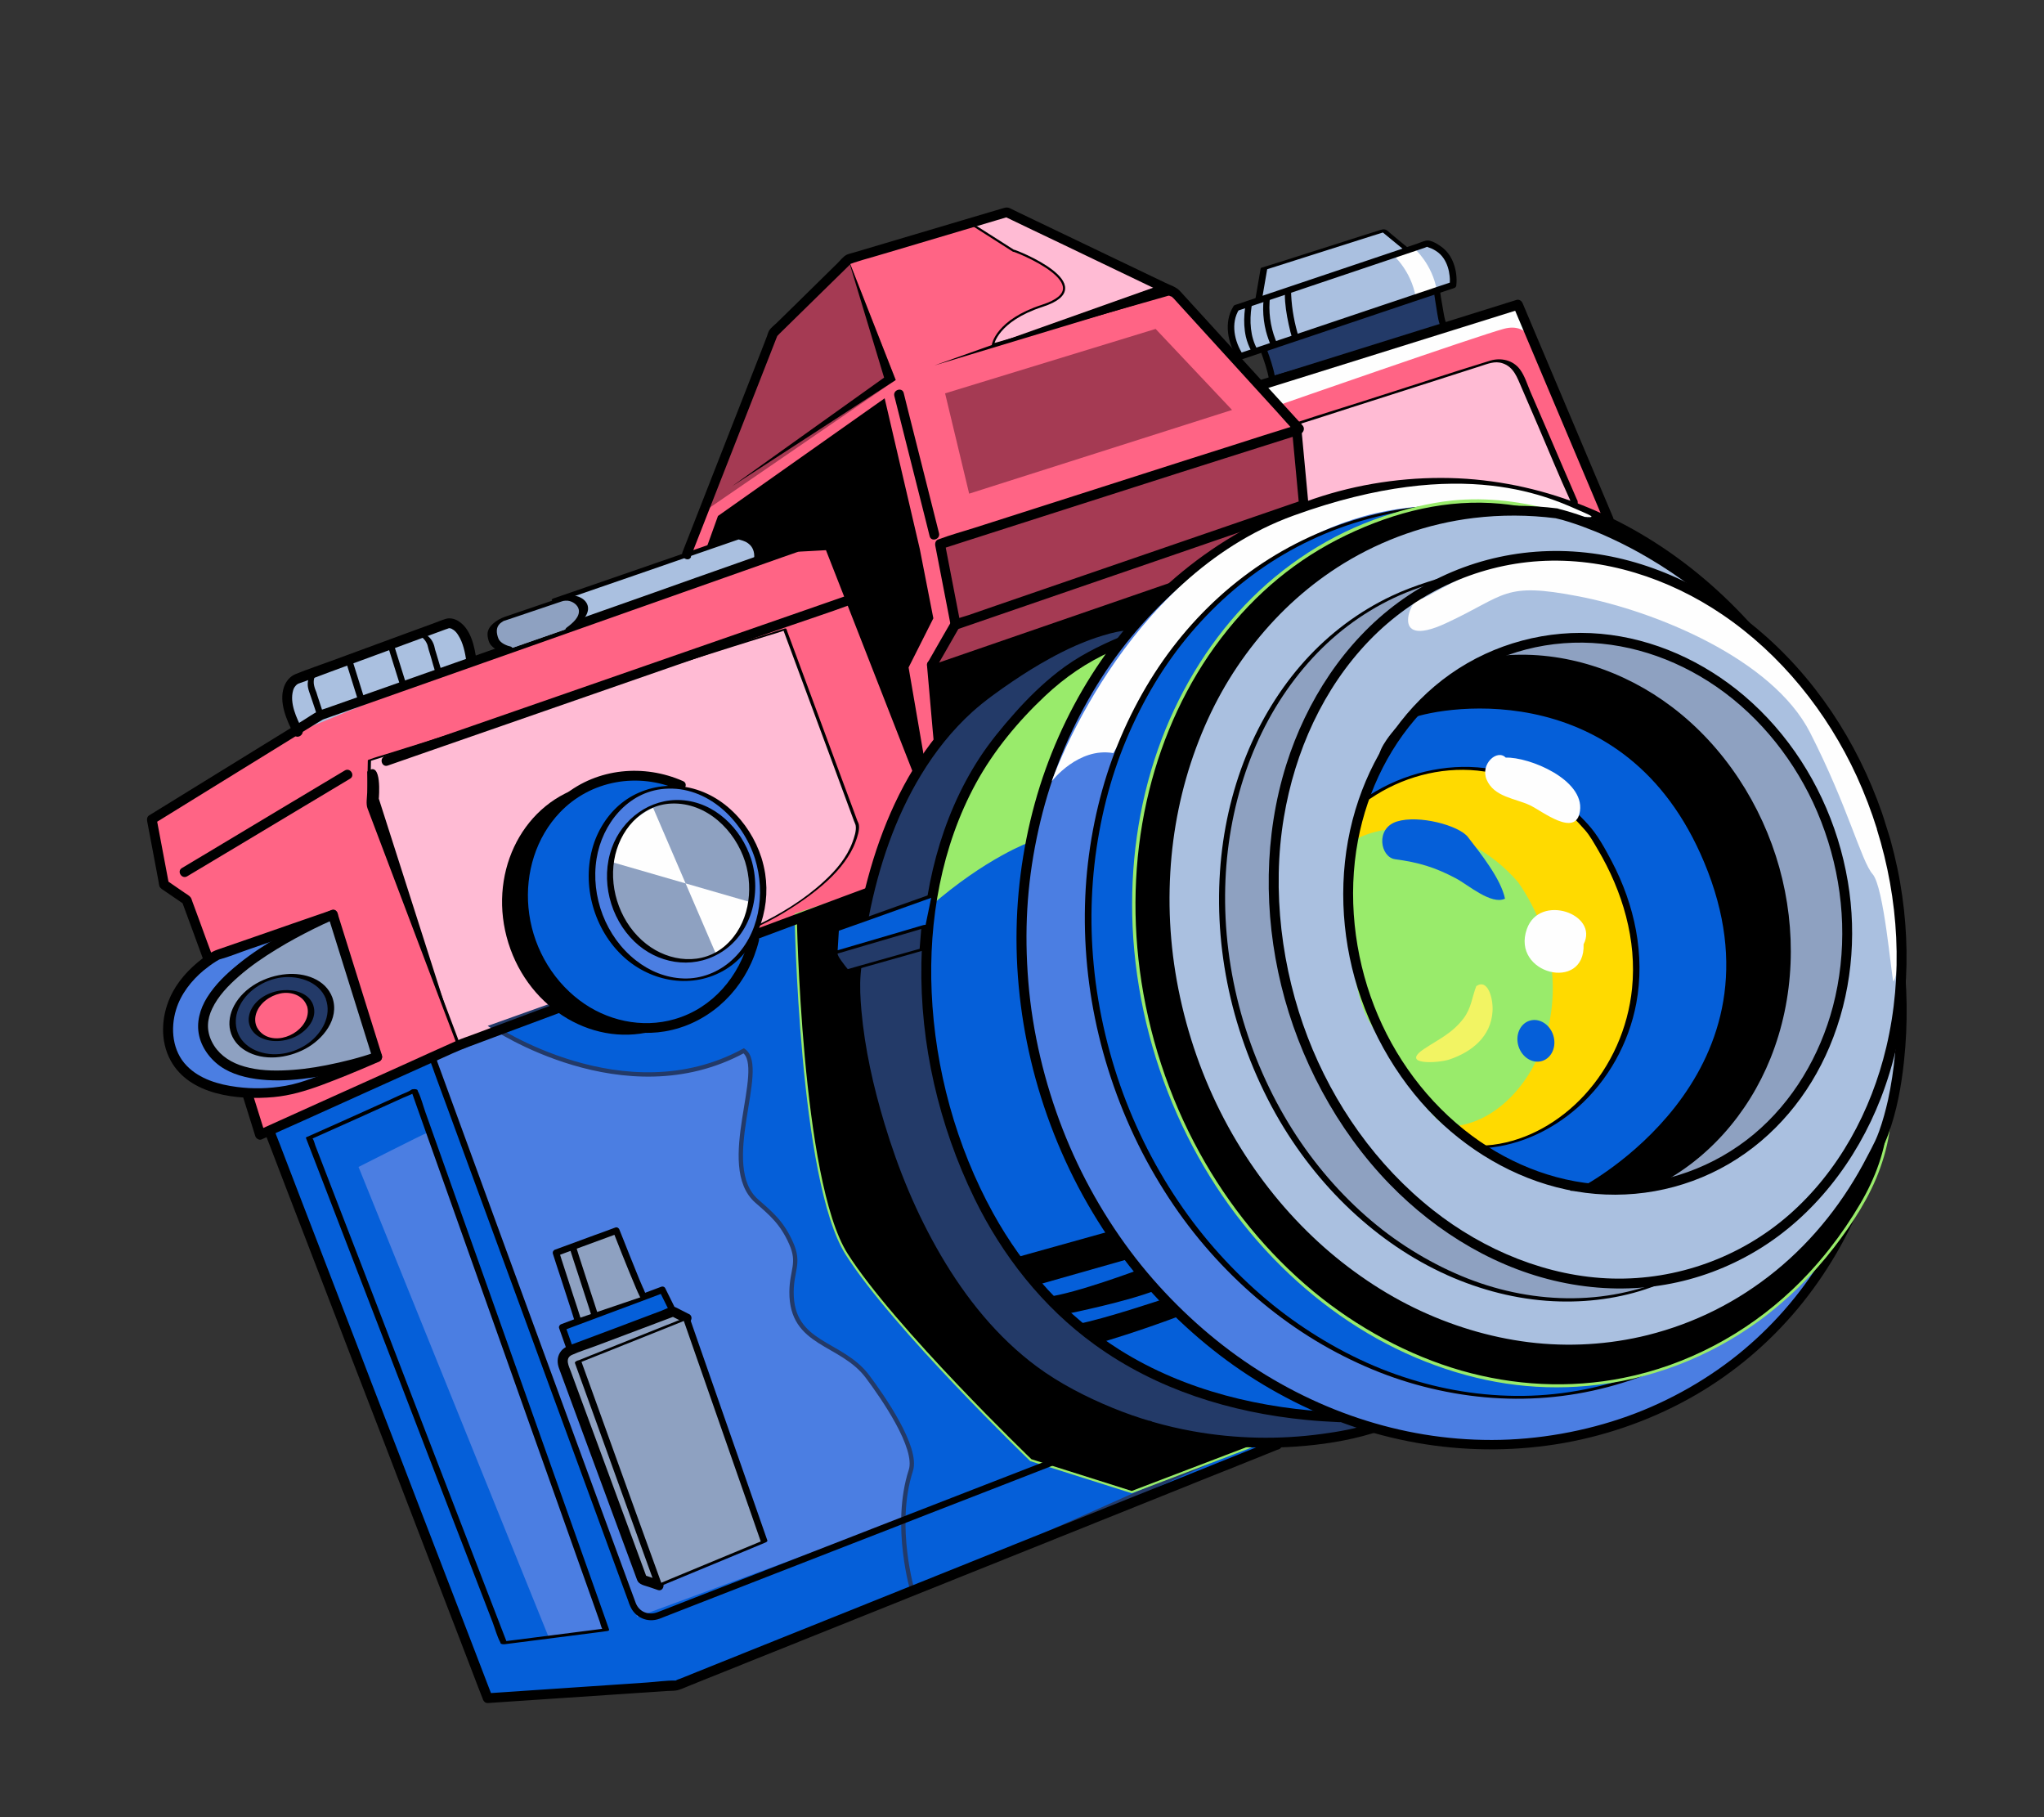 <svg width="189" height="168" viewBox="0 0 189 168" fill="none" xmlns="http://www.w3.org/2000/svg">
<rect x="0" y="0" width="189" height="168" fill="#333333" stroke="none"/>
<g clip-path="url(#clip0_6040_71763)">
<path d="M34.238 60.63L35.23 64.289L28.787 66.759L27.565 67.648C27.565 67.648 24.275 62.527 30.365 61.688C32.998 60.561 34.238 60.63 34.238 60.63Z" fill="#8EA1C1"/>
<path d="M35.89 64.757C35.89 64.757 33.812 67.905 34.154 70.296C34.495 72.688 30.26 67.633 27.052 68.915C24.876 68.619 30.08 65.838 31.225 65.48C32.371 65.122 37.138 63.67 35.894 64.769L35.89 64.757Z" fill="#FFBBD4"/>
<path d="M120.524 46.654L119.871 39.77L108.633 27.065L93.091 19.61L78.46 23.968L71.518 30.779L62.702 53.292L82.446 81.586C82.446 81.586 128.399 60.753 120.547 46.647L120.524 46.654Z" fill="#FF6485"/>
<path d="M85.05 50.758L81.8 36.823L66.387 47.703L64.138 53.96L86.207 74.451L84.014 61.708L86.303 57.163L85.05 50.758Z" fill="black"/>
<path d="M86.21 74.447L76.698 50.398L73.765 50.567L28.787 66.757L14.05 75.777L15.199 81.809L17.284 83.237L24.035 104.915L55.288 91.265L84.688 80.997L86.21 74.447Z" fill="#FF6485"/>
<path d="M109.698 53.241L86.165 61.472L86.775 68.382L103.792 64.014L109.698 53.241Z" fill="black"/>
<path d="M109.566 52.82C106.91 53.752 104.254 54.683 101.595 55.603C97.368 57.077 93.144 58.562 88.917 60.035C87.956 60.374 86.995 60.712 86.03 61.039C85.845 61.097 85.688 61.286 85.714 61.493C85.886 63.506 86.073 65.528 86.245 67.541C86.271 67.824 86.299 68.12 86.325 68.403C86.357 68.71 86.618 68.895 86.911 68.816C88.383 68.445 89.851 68.062 91.323 67.691L99.519 65.585L102.694 64.77C103.107 64.666 103.61 64.611 103.985 64.43C104.183 64.33 104.291 64.068 104.387 63.886L104.967 62.817L106.835 59.405C107.904 57.461 109.015 55.528 110.027 53.563C110.043 53.533 110.067 53.487 110.083 53.457C110.365 52.938 109.56 52.517 109.278 53.037C107.553 56.175 105.832 59.325 104.119 62.461C103.877 62.904 103.626 63.363 103.384 63.806L103.657 63.582C101.738 64.067 99.811 64.568 97.892 65.054L88.74 67.395C88.035 67.577 87.342 67.756 86.636 67.938L87.223 68.351C87.051 66.338 86.864 64.317 86.692 62.304C86.666 62.02 86.638 61.724 86.612 61.441L86.297 61.894C88.953 60.963 91.609 60.031 94.269 59.111C98.496 57.637 102.719 56.152 106.946 54.679C107.907 54.34 108.868 54.002 109.833 53.675C110.382 53.478 110.111 52.611 109.562 52.808L109.566 52.82Z" fill="black"/>
<path d="M78.442 23.96L71.505 30.782L65.241 47.196L82.824 35.131L78.442 23.96Z" fill="#A53A53"/>
<path d="M72.569 58.163L34.157 70.285L34.07 74.56L42.413 96.616L69.504 85.827C69.504 85.827 79.039 81.667 79.281 76.303L72.569 58.163Z" fill="#FFBBD4"/>
<path d="M72.515 58.123C71.242 58.521 69.958 58.923 68.685 59.321L59.492 62.22C55.8 63.374 52.104 64.555 48.416 65.72C45.222 66.719 42.031 67.729 38.841 68.739L35.67 69.73C35.172 69.886 34.656 70.022 34.169 70.212C34.146 70.219 34.123 70.226 34.1 70.234C34.065 70.244 34.007 70.263 34.01 70.312C33.991 71.307 33.972 72.302 33.952 73.298C33.94 73.745 33.825 74.314 33.986 74.746L35.522 78.805C36.422 81.199 37.331 83.578 38.232 85.972C39.133 88.366 39.994 90.633 40.873 92.957L41.8 95.394L42.095 96.177C42.135 96.304 42.178 96.481 42.248 96.585C42.252 96.597 42.259 96.62 42.266 96.643C42.284 96.701 42.427 96.669 42.462 96.658C43.424 96.281 44.382 95.893 45.344 95.516L52.156 92.803C54.846 91.734 57.547 90.662 60.236 89.593L66.924 86.932C67.817 86.576 68.717 86.245 69.602 85.866C71.439 85.077 73.2 84.006 74.802 82.833C76.008 81.936 77.178 80.924 78.068 79.707C78.486 79.133 78.854 78.523 79.101 77.85C79.267 77.405 79.494 76.751 79.419 76.267C79.403 76.133 79.317 75.982 79.266 75.858L78.927 74.937L77.816 71.95C76.828 69.278 75.844 66.619 74.857 63.947L72.812 58.424C72.784 58.331 72.751 58.227 72.71 58.139C72.682 58.046 72.392 58.136 72.414 58.206C72.902 59.524 73.394 60.854 73.883 62.172C74.856 64.797 75.825 67.411 76.798 70.036L78.955 75.879C79.002 76.03 79.099 76.177 79.123 76.334C79.202 76.791 78.983 77.43 78.825 77.86C78.311 79.264 77.31 80.451 76.213 81.454C74.362 83.174 72.132 84.53 69.852 85.611C69.74 85.658 69.485 85.776 69.431 85.806C69.454 85.799 69.28 85.853 69.249 85.875L67.792 86.457L61.772 88.859L53.843 92.022L46.567 94.918L42.545 96.518L42.36 96.576C42.428 96.593 42.493 96.597 42.559 96.603C42.183 95.604 41.811 94.617 41.435 93.619L38.874 86.849L36.105 79.535C35.525 78.005 34.945 76.474 34.365 74.944C34.237 74.616 34.214 74.459 34.228 74.099L34.296 70.578L34.306 70.283L34.216 70.362C35.489 69.964 36.774 69.562 38.047 69.165L47.24 66.266C50.931 65.112 54.627 63.931 58.316 62.765C61.51 61.767 64.7 60.757 67.891 59.747L71.061 58.755C71.559 58.6 72.075 58.464 72.562 58.274C72.585 58.266 72.609 58.259 72.632 58.252C72.828 58.19 72.653 58.118 72.526 58.158L72.515 58.123Z" fill="black"/>
<path d="M89.71 56.021L86.169 61.477L111.992 52.568L119.027 45.284L89.71 56.021Z" fill="#A53A53"/>
<path d="M89.893 20.75L93.684 23.166C93.812 23.126 102.107 26.417 96.373 28.273C92.175 29.636 91.814 31.854 91.814 31.854L108.624 27.068L93.094 19.61L89.893 20.75Z" fill="#FFBBD4" stroke="black" stroke-width="0.201" stroke-miterlimit="10"/>
<path d="M43.605 61.1C43.062 57.212 41.39 57.633 41.39 57.633L27.48 62.755C27.48 62.755 25.388 63.459 27.574 67.646" fill="#AAC0E0"/>
<path d="M44.064 61.082C43.885 59.819 43.576 58.178 42.401 57.43C42.068 57.217 41.637 57.098 41.24 57.209C40.831 57.324 40.421 57.516 40.02 57.654L37.386 58.617L30.756 61.057C29.617 61.477 28.455 61.865 27.338 62.316C26.809 62.532 26.451 62.974 26.261 63.502C25.761 64.952 26.526 66.627 27.177 67.895C27.439 68.409 28.212 67.914 27.938 67.404C27.413 66.376 26.769 65.005 27.102 63.835C27.16 63.614 27.247 63.486 27.45 63.283C27.477 63.249 27.364 63.335 27.473 63.276C27.508 63.265 27.535 63.231 27.566 63.208C27.691 63.119 27.532 63.219 27.589 63.201C28.566 62.87 29.536 62.478 30.505 62.125C34.07 60.808 37.649 59.498 41.214 58.181C41.318 58.149 41.41 58.12 41.511 58.076C41.408 58.07 41.399 58.123 41.511 58.076C41.63 58.089 41.511 58.076 41.534 58.069C41.588 58.077 41.641 58.086 41.698 58.106C41.797 58.138 41.725 58.11 41.698 58.106C41.74 58.118 41.786 58.142 41.82 58.169C41.911 58.217 41.945 58.244 41.96 58.252C42.145 58.397 42.25 58.529 42.376 58.731C42.823 59.428 42.998 60.312 43.124 61.122C43.201 61.694 44.122 61.672 44.029 61.093L44.064 61.082Z" fill="black"/>
<path d="M68.251 49.651L51.468 55.456L50.087 59.083L70.157 51.845C70.157 51.845 70.138 49.467 68.255 49.663L68.251 49.651Z" fill="#AAC0E0"/>
<path d="M118.079 133.524L62.557 155.813L45.074 156.98L25.045 104.897L41.558 96.806L82.434 81.594L118.079 133.524Z" fill="#055FD9"/>
<path d="M109.386 130.87L58.928 149.484L40.08 98.009L82.433 81.587L109.386 130.87Z" fill="#4B7EE2"/>
<path d="M81.592 82.031L45.535 94.9C45.535 94.9 57.718 103.151 68.773 97.146C71.001 98.745 66.259 107.798 69.981 111.047C71.342 112.232 72.327 113.065 73.157 114.949C73.976 116.798 73.205 117.419 73.189 119.441C73.162 124.394 77.797 124.023 80.223 127.272C81.599 129.112 84.908 133.847 84.219 135.952C82.552 141.101 84.419 147.238 84.419 147.238C84.419 147.238 116.877 133.136 121.34 130.549C125.093 128.374 81.569 82.038 81.569 82.038L81.592 82.031Z" fill="#055FD9" stroke="#233A68" stroke-width="0.401" stroke-miterlimit="10"/>
<path d="M117.94 133.097C117.129 133.427 116.313 133.745 115.49 134.078L109.114 136.642C106.112 137.847 103.098 139.055 100.095 140.26C96.664 141.637 93.221 143.018 89.789 144.395C86.358 145.772 82.95 147.142 79.53 148.515L70.657 152.075L64.529 154.536L62.883 155.202C62.755 155.242 62.616 155.286 62.5 155.36C62.326 155.453 62.607 155.377 62.477 155.367C61.595 155.351 60.699 155.492 59.828 155.549L54.752 155.893L45.595 156.511C45.423 156.527 45.246 156.531 45.073 156.547L45.527 156.862C45.344 156.399 45.173 155.932 44.991 155.47L43.541 151.687L41.384 146.085C40.507 143.81 39.631 141.535 38.751 139.249C37.791 136.746 36.828 134.233 35.856 131.734C34.884 129.235 33.913 126.698 32.946 124.173C32.048 121.829 31.135 119.477 30.237 117.132C29.478 115.151 28.703 113.161 27.944 111.179L26.301 106.899C26.038 106.221 25.787 105.539 25.516 104.875C25.505 104.84 25.498 104.817 25.487 104.783C25.279 104.239 24.411 104.51 24.619 105.054C24.802 105.517 24.973 105.983 25.156 106.446L26.605 110.228L28.763 115.831C29.639 118.105 30.515 120.38 31.395 122.667C32.355 125.169 33.319 127.683 34.291 130.182C35.262 132.68 36.233 135.217 37.201 137.743C38.099 140.087 39.012 142.439 39.91 144.783C40.669 146.765 41.443 148.755 42.203 150.736L43.845 155.016C44.108 155.695 44.359 156.377 44.63 157.04C44.641 157.075 44.648 157.098 44.659 157.133C44.729 157.314 44.902 157.463 45.113 157.447C47.44 157.291 49.767 157.134 52.093 156.977C55.291 156.764 58.501 156.547 61.699 156.333C62.048 156.313 62.45 156.339 62.794 156.219C63.153 156.107 63.505 155.934 63.856 155.798L69.139 153.678C71.917 152.568 74.692 151.447 77.459 150.342C80.812 149.002 84.151 147.653 87.505 146.313C90.859 144.973 94.469 143.515 97.958 142.12C101.096 140.86 104.245 139.597 107.383 138.337C109.775 137.374 112.167 136.41 114.574 135.455L118.095 134.038L118.257 133.987C118.794 133.756 118.523 132.889 117.982 133.109L117.94 133.097Z" fill="black"/>
<path d="M73.573 84.537C73.573 84.537 73.972 109.14 78.284 115.945C82.597 122.751 95.316 134.993 95.316 134.993L104.649 137.947L121.186 131.636L82.433 81.59L73.573 84.537Z" fill="black" stroke="#99EB6B" stroke-width="0.201" stroke-miterlimit="10"/>
<path d="M117.605 34.907C117.478 34.135 116.852 32.377 116.852 32.377L132.864 26.827C132.864 26.827 133.264 29.733 133.613 30.321L117.601 34.895L117.605 34.907Z" fill="#233A68"/>
<path d="M117.879 34.784C117.726 33.931 117.421 33.076 117.126 32.255L116.826 32.514C118.625 31.888 120.424 31.262 122.226 30.648L130.846 27.662C131.51 27.429 132.174 27.196 132.83 26.978L132.584 26.966C132.655 27.477 132.737 27.983 132.82 28.49C132.926 29.116 133.003 29.891 133.33 30.448L133.63 30.19C131.822 30.704 130.014 31.219 128.209 31.745C125.341 32.566 122.472 33.386 119.604 34.207C118.94 34.401 118.285 34.581 117.622 34.776C117.367 34.855 117.173 35.169 117.57 35.058C119.379 34.543 121.187 34.029 122.991 33.503C125.86 32.682 128.728 31.861 131.597 31.041C132.26 30.846 132.916 30.667 133.579 30.472C133.637 30.454 133.95 30.318 133.879 30.213C133.549 29.645 133.487 28.878 133.369 28.255C133.275 27.752 133.193 27.245 133.133 26.731C133.12 26.647 132.919 26.697 132.888 26.719C131.089 27.345 129.291 27.97 127.488 28.585L118.869 31.571C118.205 31.804 117.541 32.036 116.885 32.254C116.815 32.276 116.533 32.389 116.584 32.513C116.879 33.334 117.181 34.178 117.337 35.042C117.365 35.173 117.928 34.984 117.894 34.792L117.879 34.784Z" fill="black"/>
<path d="M130.142 23.146L127.953 21.345L116.873 24.872L116.376 27.753C116.376 27.753 128.338 24.445 130.134 23.161L130.142 23.146Z" fill="#AAC0E0"/>
<path d="M130.404 23.088L129.275 22.16L128.52 21.533C128.415 21.44 128.298 21.311 128.165 21.251C127.926 21.136 127.659 21.257 127.428 21.33L126.317 21.677C123.809 22.474 121.293 23.285 118.786 24.082C118.08 24.303 117.374 24.523 116.656 24.747C116.622 24.758 116.564 24.776 116.567 24.826C116.398 25.792 116.238 26.742 116.07 27.708C116.036 27.883 116.505 27.838 116.586 27.813C117.977 27.429 119.362 27.021 120.746 26.614C123.164 25.896 125.578 25.167 127.949 24.299C128.768 23.992 129.671 23.71 130.39 23.206C130.576 23.072 130.011 22.97 129.875 23.063C129.272 23.492 128.512 23.742 127.829 23.994C126.716 24.418 125.578 24.799 124.444 25.154C122.194 25.882 119.915 26.557 117.64 27.204C117.151 27.345 116.661 27.485 116.168 27.614L116.683 27.719C116.851 26.753 117.012 25.803 117.18 24.837L117.09 24.916C120.327 23.892 123.56 22.856 126.797 21.831C127.26 21.686 127.711 21.545 128.174 21.401L127.703 21.358C128.435 21.953 129.16 22.564 129.892 23.159C130.013 23.261 130.589 23.195 130.419 23.057L130.404 23.088Z" fill="black"/>
<path d="M140.369 28.174L116.529 35.627L120.031 39.148L120.534 46.649C120.534 46.649 136.894 40.749 148.97 48.983C146.665 43.071 140.384 28.182 140.384 28.182L140.369 28.174Z" fill="#FF6485"/>
<path d="M145.548 46.343L140.527 34.712C140.072 33.662 138.898 33.116 137.81 33.456L120.009 39.135L120.421 48.58C120.421 48.58 146.684 50.058 145.548 46.343Z" fill="#FFBBD4"/>
<path d="M145.842 46.258C144.972 44.247 144.106 42.248 143.248 40.234L141.508 36.213C141.226 35.553 140.984 34.741 140.547 34.155C139.912 33.301 138.816 33.047 137.825 33.332C137.687 33.375 137.548 33.419 137.409 33.462L134.793 34.279C131.876 35.229 128.952 36.156 126.031 37.095C124.045 37.728 122.05 38.339 120.071 38.996C120.036 39.007 120.001 39.018 119.978 39.025C119.886 39.054 119.727 39.116 119.725 39.231C119.848 41.982 119.96 44.737 120.087 47.5C120.106 47.887 120.117 48.289 120.137 48.676C120.148 48.711 120.228 48.724 120.243 48.731C121.135 48.782 122.036 48.818 122.936 48.853C125.059 48.938 127.186 48.996 129.325 49.012C131.836 49.039 134.359 49.023 136.873 48.897C138.949 48.793 141.068 48.663 143.106 48.191C143.795 48.039 144.497 47.845 145.109 47.489C145.466 47.289 145.863 46.974 145.887 46.523C145.897 46.431 145.879 46.335 145.85 46.243C145.8 46.081 145.221 46.262 145.272 46.424C145.552 47.401 143.954 47.736 143.292 47.892C141.354 48.358 139.323 48.486 137.335 48.587C132.798 48.826 128.249 48.74 123.712 48.573C122.67 48.531 121.643 48.497 120.606 48.428L120.712 48.483C120.589 45.732 120.477 42.977 120.35 40.215C120.331 39.828 120.319 39.425 120.3 39.038L120.047 39.244C121.667 38.738 123.28 38.208 124.896 37.69L133.662 34.887L136.849 33.865C137.543 33.648 138.209 33.339 138.948 33.59C139.984 33.938 140.291 34.92 140.688 35.823L142.258 39.466C143.234 41.735 144.168 44.03 145.202 46.281C145.216 46.327 145.23 46.373 145.257 46.416C145.334 46.582 145.894 46.381 145.835 46.235L145.842 46.258Z" fill="black"/>
<path d="M118.101 37.496C118.101 37.496 116.931 35.909 116.695 36.008C116.848 35.643 117.14 35.438 118.759 34.969C123.941 33.464 140.381 28.185 140.381 28.185L142.015 32.354C142.015 32.354 141.528 29.741 139.077 30.393C136.626 31.046 118.116 37.504 118.116 37.504L118.101 37.496Z" fill="#FEFEFE"/>
<path d="M104.757 57.835C104.757 57.835 99.752 57.51 90.338 64.866C82.039 71.721 79.694 83.765 79.142 90.087C78.59 96.41 83.288 119.605 97.751 128.12C112.745 136.95 127.077 132.001 127.077 132.001" fill="#233A68"/>
<path d="M104.741 57.385C104.274 57.353 103.782 57.444 103.324 57.524C101.989 57.763 100.68 58.211 99.424 58.743C97.17 59.701 95.044 60.949 93.024 62.328C90.65 63.958 88.449 65.737 86.626 67.993C83.523 71.841 81.508 76.491 80.236 81.238C79.695 83.246 79.283 85.302 78.99 87.372C78.798 88.751 78.614 90.153 78.633 91.554C78.689 94.783 79.325 98.033 80.096 101.152C81.153 105.425 82.651 109.61 84.607 113.551C86.674 117.724 89.32 121.677 92.709 124.879C96.531 128.49 101.404 130.91 106.429 132.357C110.742 133.596 115.292 134.05 119.769 133.742C122.157 133.578 124.56 133.22 126.859 132.527C126.963 132.494 127.067 132.462 127.183 132.426C127.735 132.24 127.464 131.374 126.912 131.559C125.399 132.083 123.771 132.363 122.211 132.572C118.262 133.109 114.234 133.024 110.318 132.321C107.761 131.865 105.26 131.138 102.856 130.152C100.452 129.166 97.988 127.908 95.856 126.33C92.2 123.617 89.303 119.996 87.012 116.084C84.722 112.171 83.056 108.102 81.777 103.848C80.754 100.452 79.966 96.958 79.651 93.43C79.554 92.306 79.488 91.16 79.582 90.04C79.732 88.243 80.001 86.46 80.349 84.69C81.246 80.124 82.748 75.622 85.172 71.63C86.471 69.487 88.047 67.498 89.909 65.813C91.059 64.781 92.338 63.874 93.617 63.005C94.728 62.252 95.865 61.542 97.047 60.893C98.628 60.019 100.284 59.26 102.016 58.744C102.91 58.477 103.584 58.317 104.46 58.272C104.559 58.266 104.659 58.26 104.763 58.266C105.345 58.299 105.316 57.395 104.734 57.362L104.741 57.385Z" fill="black"/>
<path d="M103.832 59.27C101.204 60.37 97.754 61.69 92.55 68.123C85.613 76.695 82.988 91.667 89.008 107.145C93.815 119.515 103.977 130.198 123.837 131.027" fill="#055FD9"/>
<path d="M95.267 77.832C95.267 77.832 91.195 79.27 85.976 83.83C87.569 71.451 96.107 64.546 96.107 64.546C96.107 64.546 101.909 58.725 102.981 60.039C104.502 61.897 95.711 69.374 95.267 77.832Z" fill="#99EB6B"/>
<path d="M103.695 58.834C101.585 59.722 99.595 60.711 97.792 62.137C96.363 63.256 95.07 64.523 93.866 65.875C92.663 67.228 91.548 68.578 90.568 70.076C86.929 75.665 85.318 82.42 85.198 89.026C85.058 96.501 86.825 104.064 90.092 110.777C92.678 116.081 96.412 120.836 101.222 124.316C106.94 128.463 113.792 130.594 120.788 131.273C121.81 131.372 122.821 131.436 123.852 131.482C124.43 131.504 124.402 130.6 123.823 130.578C116.728 130.272 109.628 128.611 103.563 124.814C98.616 121.707 94.652 117.277 91.837 112.172C88.41 105.965 86.455 98.816 86.147 91.735C85.853 85.106 87.047 78.278 90.243 72.41C91.893 69.396 94.134 66.692 96.638 64.337C98.454 62.628 100.501 61.214 102.791 60.207C103.181 60.034 103.576 59.873 103.97 59.712C104.511 59.492 104.236 58.614 103.699 58.845L103.695 58.834Z" fill="black"/>
<path d="M172.563 77.582C179.947 101.206 170.74 125.109 149.157 131.855C127.574 138.602 104.088 124.919 96.704 101.296C89.319 77.673 100.83 53.05 122.413 46.303C143.996 39.556 165.178 53.959 172.563 77.582Z" fill="#4B7EE2"/>
<path d="M172.139 77.717C173.522 82.141 174.369 86.72 174.574 91.361C174.767 95.675 174.422 100.018 173.44 104.231C172.515 108.223 171.018 112.089 168.937 115.631C166.855 119.173 164.3 122.216 161.221 124.801C158.142 127.387 154.405 129.532 150.509 130.927C146.613 132.323 142.238 133.12 137.959 133.126C133.68 133.132 129.587 132.433 125.617 131.113C121.647 129.792 117.817 127.819 114.394 125.364C110.972 122.909 107.689 119.763 105.014 116.326C102.204 112.703 99.932 108.683 98.266 104.411C96.6 100.138 95.467 95.458 95.086 90.784C94.705 86.11 94.955 81.872 95.852 77.509C96.749 73.145 98.175 69.212 100.219 65.429C102.263 61.645 104.746 58.371 107.777 55.47C110.808 52.57 114.333 50.15 118.159 48.408C121.984 46.667 126.213 45.523 130.456 45.198C134.699 44.874 138.575 45.285 142.476 46.386C146.377 47.487 150.048 49.231 153.394 51.482C156.74 53.733 159.987 56.725 162.651 59.963C165.498 63.422 167.862 67.286 169.708 71.363C170.646 73.428 171.437 75.552 172.127 77.721C172.3 78.275 173.168 78.004 172.995 77.449C171.59 72.956 169.638 68.62 167.131 64.624C164.78 60.882 161.952 57.442 158.673 54.473C155.572 51.663 152.044 49.279 148.232 47.529C144.42 45.778 140.492 44.711 136.397 44.33C132.301 43.949 127.908 44.321 123.815 45.41C119.722 46.499 115.575 48.392 111.976 50.861C108.378 53.33 105.353 56.291 102.799 59.702C100.19 63.181 98.144 67.041 96.677 71.126C95.21 75.211 94.31 79.728 94.063 84.18C93.805 88.839 94.251 93.518 95.325 98.051C96.399 102.585 98.197 107.197 100.582 111.333C102.968 115.469 105.674 118.884 108.964 122.015C112.255 125.145 115.728 127.598 119.635 129.572C123.542 131.546 127.562 132.863 131.782 133.522C136.003 134.181 140.378 134.158 144.626 133.4C148.873 132.643 153.074 131.127 156.836 128.937C160.403 126.858 163.596 124.148 166.238 120.976C168.879 117.805 170.974 114.183 172.467 110.343C173.96 106.503 174.969 102.092 175.343 97.803C175.738 93.254 175.462 88.674 174.655 84.183C174.247 81.902 173.681 79.644 172.988 77.426C172.814 76.872 171.946 77.143 172.12 77.697L172.139 77.717Z" fill="black"/>
<path d="M97.264 72.213C97.264 72.213 99.694 69.056 102.946 69.625C110.905 55.788 119.448 47.639 131.477 46.821C143.42 46.828 149.329 48.621 146.435 47.37C143.541 46.118 135.459 41.924 119.62 47.662C103.781 53.399 97.26 72.201 97.26 72.201L97.264 72.213Z" fill="#FEFEFE"/>
<path d="M150.024 127.696C169.256 121.684 179.284 99.019 172.424 77.073C165.563 55.126 144.411 42.208 125.18 48.22C105.948 54.232 95.919 76.897 102.78 98.843C109.64 120.79 130.792 133.708 150.024 127.696Z" fill="#055FD9"/>
<path d="M172.111 77.09C173.393 81.191 174.131 85.462 174.255 89.76C174.372 93.832 173.94 97.936 172.939 101.888C171.939 105.84 170.487 109.324 168.471 112.668C166.455 116.012 164.049 118.882 161.16 121.345C158.271 123.807 154.971 125.765 151.406 127.082C147.842 128.399 143.956 129.094 140.118 129.051C136.281 129.008 132.595 128.309 129.038 127.049C125.481 125.79 121.952 123.85 118.853 121.534C115.754 119.219 112.76 116.224 110.33 113.002C107.769 109.605 105.69 105.842 104.145 101.874C102.6 97.906 101.534 93.522 101.128 89.173C100.739 85.085 100.903 80.937 101.645 76.889C102.386 72.84 103.595 69.229 105.377 65.704C107.159 62.18 109.334 59.141 112.032 56.434C114.73 53.727 117.805 51.535 121.214 49.924C124.624 48.313 128.486 47.258 132.318 46.961C136.151 46.663 139.92 47.057 143.574 48.058C147.227 49.059 150.785 50.686 154 52.762C157.215 54.838 160.375 57.591 162.982 60.606C165.588 63.621 167.986 67.309 169.762 71.078C170.675 73.025 171.457 75.037 172.099 77.094C172.157 77.278 172.741 77.197 172.702 77.07C171.402 72.912 169.546 68.927 167.148 65.276C164.887 61.824 162.152 58.684 159.026 55.997C155.899 53.31 152.671 51.275 149.063 49.689C145.455 48.104 141.827 47.145 138.008 46.792C134.188 46.439 130.302 46.728 126.576 47.69C122.849 48.652 119.259 50.294 116.088 52.503C112.917 54.712 110.215 57.408 107.962 60.483C105.71 63.559 103.845 67.185 102.581 70.902C101.317 74.62 100.527 78.798 100.352 82.872C100.165 87.191 100.591 91.522 101.599 95.721C102.607 99.92 104.239 104.165 106.404 108.003C108.569 111.84 111.019 115.043 114.01 117.989C116.851 120.778 120.067 123.184 123.597 125.047C127.127 126.911 130.646 128.132 134.437 128.798C138.228 129.464 142.073 129.492 145.835 128.849C149.598 128.205 153.397 126.866 156.766 124.925C160.135 122.984 162.997 120.555 165.472 117.664C167.947 114.772 170.05 111.338 171.56 107.759C173.071 104.18 174.124 100.11 174.588 96.11C175.069 91.877 174.933 87.582 174.229 83.377C173.867 81.246 173.36 79.134 172.713 77.067C172.656 76.882 172.071 76.963 172.111 77.09Z" fill="black"/>
<path d="M174.704 103.623C174.504 106.64 173.14 109.552 172.83 110.143C168.098 118.901 160.949 124.357 153.276 126.755C134.563 132.605 113.863 119.662 107.041 97.841C100.22 76.019 109.863 53.591 128.576 47.741C131.643 46.783 136.568 45.307 143.949 47.463" fill="black"/>
<path d="M174.56 103.627C174.365 106.338 173.395 108.924 172.027 111.253C170.303 114.189 168.191 116.904 165.719 119.236C161.396 123.327 155.96 126.218 150.113 127.386C145.14 128.383 139.985 128.105 135.115 126.71C130.246 125.316 125.454 122.706 121.446 119.394C117.159 115.839 113.601 111.448 110.923 106.579C108.048 101.365 106.17 95.6 105.39 89.693C104.665 84.163 104.916 78.505 106.259 73.089C107.519 68.016 109.726 63.167 112.908 59.002C116.09 54.837 119.925 51.66 124.488 49.473C129.05 47.286 133.866 46.11 138.761 46.571C140.502 46.736 142.213 47.089 143.903 47.576C144.085 47.633 144.156 47.331 143.974 47.275C140.832 46.367 137.55 45.948 134.285 46.271C132.095 46.499 129.956 47.053 127.864 47.758C123.013 49.389 118.633 52.242 115.103 55.944C111.573 59.648 108.798 64.344 107.073 69.271C105.231 74.513 104.482 80.124 104.728 85.665C105 91.654 106.423 97.587 108.859 103.065C111.177 108.287 114.436 113.102 118.51 117.116C122.311 120.86 126.826 123.925 131.807 125.881C136.788 127.836 141.712 128.592 146.813 128.126C152.486 127.621 157.975 125.512 162.572 122.173C165.232 120.238 167.593 117.915 169.599 115.31C171.306 113.09 172.898 110.664 173.846 108.009C174.361 106.568 174.72 105.073 174.829 103.555C174.845 103.36 174.545 103.378 174.526 103.561L174.56 103.627Z" fill="#99EB6B"/>
<path d="M143.952 47.452C139.622 46.891 135.18 47.227 130.84 48.583C112.717 54.249 103.264 75.578 109.717 96.221C116.17 116.864 136.088 129.012 154.211 123.346C162.89 120.633 169.592 114.316 173.498 106.209C175.436 102.94 179.376 86.771 168.884 67.999C159.309 50.779 143.948 47.44 143.948 47.44L143.952 47.452Z" fill="#AAC0E0"/>
<path d="M144.059 47.01C138.968 46.37 133.781 46.926 128.979 48.757C125.414 50.112 122.128 52.116 119.276 54.656C116.424 57.196 114.061 60.204 112.211 63.509C110.36 66.814 108.932 70.658 108.126 74.499C107.277 78.53 107.051 82.684 107.394 86.787C107.759 91.124 108.772 95.423 110.366 99.464C111.96 103.506 113.999 107.104 116.6 110.425C119.2 113.745 121.986 116.4 125.274 118.707C128.429 120.916 131.911 122.668 135.605 123.796C139.298 124.924 143.012 125.386 146.774 125.187C150.908 124.96 154.981 123.889 158.708 122.077C162.877 120.051 166.539 117.055 169.457 113.467C170.926 111.664 172.206 109.704 173.289 107.641C173.759 106.746 174.232 105.863 174.584 104.916C175.389 102.737 175.81 100.424 176.054 98.116C176.432 94.612 176.366 91.069 175.924 87.581C175.355 83.08 174.164 78.659 172.454 74.451C170.591 69.872 168.188 65.475 165.127 61.575C162.739 58.53 159.962 55.784 156.86 53.457C154.524 51.715 152.026 50.188 149.385 48.972C147.869 48.266 146.29 47.644 144.688 47.194C144.478 47.132 144.257 47.075 144.051 47.025C143.478 46.9 143.273 47.788 143.846 47.913C144.678 48.097 145.505 48.384 146.304 48.667C146.62 48.783 147.111 48.972 147.518 49.137C148.013 49.337 148.515 49.561 149.005 49.788C150.179 50.334 151.318 50.929 152.425 51.585C155.287 53.264 157.944 55.299 160.338 57.594C163.413 60.564 166.031 63.981 168.164 67.676C170.623 71.967 172.552 76.551 173.809 81.344C174.816 85.176 175.368 89.137 175.399 93.096C175.424 95.98 175.188 98.881 174.573 101.711C174.355 102.679 174.095 103.636 173.763 104.564C173.722 104.678 173.65 104.853 173.581 105.039C173.513 105.187 173.46 105.343 173.381 105.495C173.16 105.969 172.91 106.428 172.663 106.898C170.587 110.946 167.729 114.604 164.196 117.483C160.663 120.363 156.683 122.343 152.36 123.428C148.777 124.32 145.022 124.542 141.362 124.089C137.701 123.635 134.076 122.524 130.734 120.893C127.391 119.263 124.134 116.971 121.363 114.325C118.453 111.557 115.961 108.342 113.958 104.859C111.836 101.16 110.28 97.158 109.302 93.013C108.324 88.868 107.973 84.78 108.214 80.634C108.44 76.722 109.232 72.835 110.587 69.165C111.942 65.495 113.718 62.315 116.044 59.394C118.37 56.473 121.098 54.023 124.241 52.089C127.888 49.858 132.008 48.406 136.254 47.89C138.776 47.584 141.333 47.596 143.846 47.913C144.427 47.985 144.632 47.097 144.051 47.025L144.059 47.01Z" fill="black"/>
<path d="M135.32 52.925L131.852 53.983C116.831 58.679 109.222 77.048 114.84 95.022C120.459 112.997 137.187 123.758 152.197 119.066L154.438 118.188" fill="#8EA1C1"/>
<path d="M135.356 52.774C133.108 53.464 130.834 54.074 128.709 55.08C125.652 56.517 122.917 58.577 120.653 61.086C118.388 63.594 116.531 66.635 115.242 69.827C113.857 73.24 113.054 76.889 112.807 80.568C112.539 84.507 112.888 88.468 113.796 92.306C114.703 96.143 116.256 100.096 118.32 103.61C120.24 106.865 122.632 109.845 125.444 112.377C128.097 114.769 131.118 116.753 134.412 118.146C137.527 119.455 140.859 120.239 144.251 120.32C147.297 120.395 150.378 119.926 153.217 118.81L154.508 118.306C154.836 118.178 154.752 117.95 154.412 118.082C153.52 118.437 152.63 118.842 151.697 119.108C150.078 119.576 148.416 119.868 146.734 119.975C143.41 120.19 140.056 119.704 136.902 118.635C133.748 117.567 130.557 115.813 127.822 113.688C124.914 111.414 122.394 108.677 120.302 105.641C118.083 102.403 116.369 98.831 115.176 95.095C113.983 91.36 113.323 87.381 113.281 83.425C113.24 79.761 113.729 76.082 114.79 72.568C115.786 69.251 117.309 66.075 119.356 63.279C121.404 60.483 123.798 58.226 126.658 56.482C128.097 55.601 129.626 54.882 131.22 54.333C132.231 53.992 133.245 53.7 134.263 53.382C134.611 53.273 134.946 53.168 135.293 53.06C135.374 53.035 135.617 52.959 135.608 52.847C135.599 52.736 135.43 52.764 135.36 52.785L135.356 52.774Z" fill="black"/>
<path d="M156.968 117.568C171.982 112.874 179.598 94.501 173.98 76.528C168.362 58.556 151.637 47.792 136.624 52.485C121.61 57.178 113.994 75.552 119.612 93.524C125.23 111.496 141.955 122.261 156.968 117.568Z" fill="#AAC0E0"/>
<path d="M155.414 109.063C167.43 105.306 173.728 91.251 169.482 77.668C165.237 64.085 152.054 56.119 140.038 59.875C128.022 63.631 121.723 77.687 125.969 91.27C130.215 104.853 143.398 112.819 155.414 109.063Z" fill="#8EA1C1"/>
<path d="M152.64 109.717C162.849 104.827 167.884 91.917 163.973 79.406C160.062 66.895 148.715 59.246 137.598 60.907C137.598 60.907 127.933 66.807 127.773 70.154C127.612 73.502 145.469 109.981 145.469 109.981L152.644 109.729L152.64 109.717Z" fill="black"/>
<path d="M152.823 109.774C157.846 107.354 161.646 102.97 163.712 97.835C165.956 92.252 166.139 85.969 164.525 80.196C162.911 74.424 159.442 69.016 154.586 65.347C150.176 62.009 144.64 60.151 139.088 60.593C138.765 60.618 138.446 60.654 138.127 60.69C137.896 60.724 137.628 60.72 137.411 60.838C137.303 60.897 137.198 60.968 137.104 61.035C136.522 61.408 135.951 61.776 135.384 62.157C133.593 63.376 131.835 64.661 130.25 66.133C129.512 66.82 128.788 67.553 128.212 68.393C127.838 68.941 127.457 69.593 127.467 70.274C127.476 70.994 127.791 71.758 128.027 72.432C129.073 75.453 130.385 78.391 131.682 81.32C133.423 85.265 135.23 89.176 137.057 93.069C138.74 96.664 140.445 100.252 142.175 103.833C143.122 105.806 144.084 107.788 145.043 109.758C145.084 109.847 145.139 109.944 145.18 110.032C145.201 110.102 145.29 110.099 145.351 110.093C147.45 110.02 149.533 109.939 151.632 109.867L152.522 109.829C152.71 109.821 153.153 109.531 152.766 109.55C150.667 109.623 148.583 109.704 146.484 109.777L145.594 109.814L145.766 109.875C145.105 108.534 144.456 107.19 143.807 105.846C142.255 102.628 140.715 99.407 139.182 96.171C137.344 92.281 135.533 88.397 133.76 84.475C132.271 81.174 130.779 77.862 129.46 74.495C129.039 73.435 128.63 72.371 128.31 71.266C128.213 70.954 128.123 70.627 128.084 70.297C128.028 69.794 128.218 69.304 128.449 68.864C128.898 68.026 129.564 67.311 130.221 66.649C131.026 65.852 131.891 65.125 132.779 64.429C134.208 63.31 135.696 62.262 137.234 61.287C137.381 61.19 137.544 61.101 137.688 60.992C137.711 60.985 137.742 60.963 137.762 60.944C137.487 61.081 137.846 60.969 137.934 60.966C138.141 60.94 138.337 60.916 138.549 60.901C139.905 60.769 141.281 60.782 142.647 60.926C145.368 61.217 148.028 62.046 150.454 63.304C155.689 65.992 159.83 70.581 162.288 75.887C164.747 81.192 165.679 87.748 164.394 93.717C163.231 99.14 160.311 104.225 155.836 107.589C154.778 108.389 153.645 109.073 152.453 109.648C152.353 109.692 152.301 109.772 152.396 109.831C152.491 109.89 152.73 109.802 152.807 109.766L152.823 109.774Z" fill="black"/>
<path d="M146.363 109.682C146.363 109.682 165.274 99.751 157.926 80.592C150.928 62.351 133.564 65.243 130.521 66.397C130.521 66.397 124.886 72.47 124.7 81.671C124.515 90.872 127.323 98.515 133.967 104.161C140.61 109.807 146.355 109.697 146.355 109.697L146.363 109.682Z" fill="#055FD9"/>
<path d="M136.795 106.04C147.082 105.829 157.367 91.874 146.969 76.776C140.073 68.736 131.262 70.501 126.46 73.79C126.46 73.79 124.391 76.885 124.677 83.896C124.799 86.889 125.878 92.778 127.077 94.825C131.089 101.686 134.9 105.871 136.795 106.04Z" fill="#FFDA00"/>
<path d="M133.966 104.147C141.174 103.999 147.672 92.153 140.391 81.583C135.569 75.951 128.199 75.618 124.83 77.926C124.83 77.926 124.589 81.666 124.786 86.563C124.868 88.655 125.624 92.781 126.467 94.216C129.276 99.019 132.634 104.031 133.966 104.147Z" fill="#99EB6B"/>
<path d="M136.677 106.175C140.095 106.096 143.344 104.624 145.883 102.384C148.7 99.894 150.607 96.444 151.299 92.766C152.141 88.267 151.145 83.659 149.041 79.65C148.419 78.475 147.75 77.226 146.856 76.237C145.963 75.248 145.006 74.381 143.946 73.634C142.169 72.377 140.138 71.49 138.002 71.118C134.345 70.473 130.457 71.282 127.25 73.135C126.905 73.331 126.567 73.551 126.241 73.767C126.125 73.841 126.193 73.896 126.28 73.932C126.394 73.973 126.599 73.896 126.696 73.84C129.564 71.879 133.129 70.891 136.593 71.241C138.651 71.447 140.643 72.131 142.413 73.2C143.433 73.82 144.385 74.55 145.251 75.369C145.718 75.807 146.158 76.278 146.574 76.757C147.031 77.286 147.387 77.935 147.74 78.535C150.027 82.398 151.367 86.886 150.908 91.392C150.538 95.046 148.99 98.547 146.496 101.255C144.295 103.642 141.308 105.425 138.044 105.836C137.664 105.879 137.28 105.911 136.9 105.915C136.801 105.921 136.555 105.947 136.51 106.05C136.466 106.152 136.554 106.188 136.654 106.183L136.677 106.175Z" fill="black"/>
<path d="M120.527 46.653L119.874 39.768C113.185 41.859 86.891 50.281 86.891 50.281L88.331 57.731L120.527 46.653Z" fill="#A53A53"/>
<path d="M120.988 46.638C120.804 44.628 120.609 42.622 120.426 40.612L120.346 39.75C120.318 39.454 120.049 39.246 119.76 39.337C117.816 39.945 115.872 40.553 113.935 41.183C111.196 42.052 108.445 42.925 105.709 43.805C102.974 44.686 99.969 45.638 97.094 46.562C94.76 47.304 92.43 48.058 90.096 48.8C89.008 49.14 87.898 49.449 86.828 49.847C86.816 49.851 86.793 49.858 86.781 49.862C86.527 49.941 86.438 50.185 86.479 50.438C86.905 52.613 87.315 54.78 87.741 56.954L87.919 57.888C87.968 58.126 88.276 58.258 88.496 58.19C89.561 57.818 90.63 57.459 91.695 57.088L99.38 54.444C102.488 53.372 105.599 52.31 108.718 51.234C111.389 50.31 114.052 49.402 116.723 48.478C118.032 48.031 119.351 47.618 120.645 47.125C120.668 47.118 120.68 47.114 120.703 47.107C121.255 46.922 120.984 46.056 120.432 46.241C119.367 46.612 118.297 46.971 117.232 47.343L109.547 49.986C106.44 51.059 103.329 52.12 100.21 53.196C97.539 54.12 94.876 55.029 92.204 55.952L89.545 56.872C89.143 57.011 88.666 57.109 88.283 57.305C88.271 57.309 88.248 57.316 88.225 57.323L88.802 57.625C88.376 55.45 87.965 53.283 87.54 51.108L87.362 50.175L87.06 50.751C87.951 50.472 88.838 50.182 89.737 49.889C91.944 49.186 94.147 48.472 96.354 47.77C99.194 46.857 102.037 45.955 104.876 45.042C107.716 44.129 110.49 43.249 113.31 42.355C115.382 41.707 117.457 41.033 119.529 40.386C119.703 40.331 119.888 40.273 120.061 40.219L119.475 39.806C119.659 41.816 119.854 43.822 120.037 45.831L120.116 46.694C120.17 47.273 121.076 47.244 121.022 46.665L120.988 46.638Z" fill="black"/>
<path d="M87.928 57.521C87.679 57.941 87.444 58.369 87.194 58.79L86.036 60.813C85.945 60.968 85.853 61.124 85.774 61.276C85.659 61.476 85.745 61.792 85.965 61.888C86.189 61.995 86.455 61.912 86.579 61.696C86.828 61.276 87.063 60.847 87.312 60.427L88.471 58.403C88.562 58.248 88.653 58.093 88.733 57.941C88.848 57.74 88.762 57.425 88.542 57.329C88.317 57.221 88.051 57.305 87.928 57.521Z" fill="black"/>
<path d="M63.876 51.456C64.888 48.882 65.889 46.312 66.901 43.739C68.361 39.998 69.837 36.265 71.297 32.524L71.805 31.224C71.805 31.224 71.873 31.076 71.89 31.008C71.894 31.019 71.769 31.109 71.858 31.068C71.912 31.039 71.975 30.956 72.022 30.903L76.028 26.975L78.08 24.964L78.663 24.389C78.663 24.389 78.756 24.322 78.768 24.28C78.792 24.234 78.475 24.397 78.613 24.392C78.736 24.379 78.891 24.305 79.006 24.269L79.805 24.019C80.622 23.789 81.436 23.547 82.249 23.306L93.001 20.11L93.221 20.041C93.106 20.039 92.987 20.025 92.869 20.011C94.616 20.847 96.352 21.687 98.096 22.511C100.877 23.848 103.655 25.174 106.435 26.511L107.75 27.14C107.944 27.231 108.171 27.389 108.392 27.446C108.503 27.475 108.325 27.353 108.358 27.419C108.391 27.485 108.459 27.54 108.508 27.575L109.207 28.346C111.178 30.506 113.149 32.667 115.124 34.84L118.101 38.106C118.646 38.71 119.186 39.34 119.746 39.913C119.768 39.944 119.802 39.971 119.825 40.002C120.215 40.438 120.83 39.764 120.44 39.328C118.716 37.432 116.982 35.54 115.258 33.644C113.208 31.393 111.147 29.147 109.097 26.896C108.751 26.523 108.191 26.355 107.742 26.14L103.499 24.107C100.391 22.618 97.283 21.129 94.176 19.641C93.906 19.51 93.633 19.367 93.352 19.239C93.089 19.131 92.884 19.208 92.641 19.284L88.851 20.405C85.561 21.383 82.283 22.357 78.994 23.334C78.762 23.407 78.497 23.452 78.276 23.559C77.959 23.721 77.683 24.099 77.429 24.343L73.571 28.136L71.82 29.85C71.597 30.072 71.275 30.299 71.116 30.565C71.025 30.72 70.975 30.926 70.914 31.097L70.402 32.424C69.107 35.72 67.813 39.016 66.53 42.308C65.449 45.068 64.368 47.827 63.287 50.587C63.231 50.732 63.166 50.891 63.11 51.036C62.896 51.572 63.705 52.004 63.915 51.456L63.876 51.456Z" fill="black"/>
<path d="M78.439 23.961L82.821 35.132L67.677 44.964L81.748 34.91L78.439 23.961Z" fill="black"/>
<path d="M108.639 27.062L86.401 33.785L107.199 26.396L108.639 27.062Z" fill="black"/>
<path d="M82.694 36.604C83.061 38.062 83.428 39.52 83.798 40.989C84.386 43.316 84.974 45.643 85.561 47.97C85.689 48.501 85.828 49.028 85.96 49.57C86.098 50.136 86.966 49.864 86.828 49.299C86.461 47.841 86.094 46.383 85.724 44.914C85.136 42.587 84.548 40.26 83.961 37.933C83.833 37.402 83.694 36.875 83.562 36.333C83.424 35.768 82.556 36.039 82.694 36.604Z" fill="black"/>
<path d="M116.66 36.058L140.499 28.605L139.922 28.304C140.864 30.545 141.818 32.783 142.76 35.025C144.26 38.563 145.752 42.117 147.252 45.655C147.596 46.473 147.941 47.291 148.286 48.109C148.517 48.645 149.385 48.374 149.154 47.837C148.212 45.596 147.258 43.358 146.316 41.116C144.816 37.578 143.324 34.025 141.824 30.486C141.48 29.668 141.135 28.85 140.79 28.032C140.695 27.809 140.468 27.651 140.213 27.731L116.374 35.183C115.818 35.357 116.089 36.223 116.644 36.05L116.66 36.058Z" fill="black"/>
<path d="M114.287 28.47C114.287 28.47 123.042 25.999 131.94 22.52C134.71 23.214 134.343 26.347 134.343 26.347L114.664 32.968C114.664 32.968 112.994 30.472 114.287 28.47Z" fill="#AAC0E0"/>
<path d="M132.861 26.844C132.425 24.393 130.792 22.989 130.792 22.989L128.836 23.6C128.836 23.6 130.469 25.005 130.905 27.455L132.861 26.844Z" fill="#FEFEFE"/>
<path d="M115.211 28.036C115.132 28.353 115.095 28.681 115.07 29.006C115.014 29.721 115.046 30.434 115.201 31.133C115.307 31.595 115.483 32.035 115.701 32.448C115.783 32.587 116.372 32.48 116.271 32.321C115.596 31.137 115.529 29.662 115.727 28.344C115.74 28.264 115.753 28.184 115.766 28.104C115.759 28.081 115.778 28.062 115.783 28.035C115.79 28.058 115.778 28.062 115.783 28.035C115.812 27.925 115.632 27.918 115.555 27.916C115.478 27.915 115.217 27.933 115.188 28.044L115.211 28.036Z" fill="black"/>
<path d="M116.841 27.77C116.802 28.048 116.8 28.328 116.798 28.607C116.805 29.277 116.891 29.96 117.059 30.618C117.184 31.099 117.358 31.577 117.553 32.036C117.63 32.202 118.201 31.998 118.131 31.855C117.576 30.647 117.311 29.271 117.39 27.94C117.4 27.849 117.398 27.761 117.419 27.665C117.437 27.482 116.868 27.609 116.841 27.77Z" fill="black"/>
<path d="M118.805 27.19C118.802 28.116 118.96 29.068 119.154 29.972C119.255 30.46 119.38 30.941 119.528 31.414C119.579 31.576 120.157 31.395 120.107 31.233C119.706 29.951 119.452 28.61 119.39 27.273C119.388 27.185 119.385 27.097 119.383 27.009C119.382 26.882 118.808 26.998 118.805 27.19Z" fill="black"/>
<path d="M85.263 71.056C84.338 68.708 83.429 66.367 82.504 64.019C81.046 60.29 79.585 56.549 78.127 52.82C77.798 51.972 77.454 51.116 77.126 50.268C77.056 50.086 76.883 49.938 76.672 49.953L74.913 50.059C74.503 50.086 74.032 50.043 73.62 50.146C73.361 50.214 73.106 50.332 72.852 50.412L68.115 52.083C65.551 52.986 62.976 53.892 60.416 54.806C57.363 55.888 54.305 56.957 51.251 58.039C48.198 59.12 45.152 60.187 42.11 61.264L34.547 63.933L30.107 65.498C29.876 65.57 29.621 65.65 29.4 65.757C28.909 66.012 28.453 66.345 27.984 66.631C25.481 68.174 22.978 69.718 20.475 71.261L14.138 75.169L13.797 75.377C13.615 75.485 13.568 75.702 13.603 75.894C13.825 77.093 14.063 78.299 14.285 79.498L14.667 81.534C14.692 81.653 14.7 81.803 14.736 81.918C14.805 82.138 15.071 82.258 15.253 82.391C15.851 82.8 16.448 83.209 17.046 83.618L16.822 83.346C17.477 85.119 18.137 86.904 18.781 88.681C18.978 89.228 19.846 88.957 19.649 88.409C19.245 87.319 18.844 86.239 18.451 85.145L17.788 83.349C17.748 83.221 17.701 83.071 17.63 82.967C17.515 82.8 17.241 82.657 17.079 82.543C16.511 82.15 15.947 81.768 15.38 81.375L15.604 81.647C15.229 79.634 14.842 77.625 14.467 75.612L14.273 76.129C15.829 75.173 17.382 74.206 18.926 73.254C21.611 71.603 24.293 69.941 26.966 68.293L29.469 66.75C29.597 66.672 29.741 66.602 29.865 66.512C29.713 66.636 29.788 66.549 29.911 66.498L33.413 65.264C35.714 64.456 38.011 63.636 40.323 62.825L49.191 59.697C52.291 58.602 55.38 57.509 58.48 56.413C61.202 55.448 63.927 54.495 66.66 53.526L72.278 51.542L73.64 51.066C73.721 51.04 73.802 51.015 73.883 50.989C73.93 50.975 73.76 51.003 73.775 51.011C73.841 51.016 73.914 51.005 73.987 50.995L75.011 50.941L76.697 50.846L76.243 50.531C77.167 52.88 78.077 55.22 79.001 57.569C80.459 61.297 81.921 65.038 83.379 68.767C83.707 69.615 84.051 70.471 84.38 71.32C84.588 71.863 85.456 71.592 85.248 71.048L85.263 71.056Z" fill="black"/>
<path d="M78.167 55.115C76.746 55.61 75.326 56.105 73.905 56.599C70.512 57.774 67.134 58.957 63.741 60.132C59.65 61.55 55.562 62.98 51.458 64.403C47.918 65.636 44.375 66.858 40.835 68.091C39.106 68.695 37.362 69.253 35.655 69.888C35.632 69.895 35.608 69.903 35.585 69.91C35.037 70.106 35.308 70.973 35.856 70.776C37.277 70.281 38.697 69.787 40.118 69.292C43.511 68.117 46.889 66.934 50.282 65.76C54.373 64.341 58.462 62.911 62.565 61.489C66.105 60.255 69.648 59.033 73.188 57.8C74.917 57.196 76.661 56.638 78.368 56.003C78.391 55.996 78.415 55.989 78.438 55.982C78.986 55.785 78.715 54.918 78.167 55.115Z" fill="black"/>
<path d="M17.314 81.011C19.016 79.996 20.715 78.971 22.418 77.957C25.114 76.34 27.81 74.724 30.506 73.108C31.127 72.736 31.748 72.365 32.368 71.993C32.873 71.696 32.378 70.925 31.877 71.234C30.174 72.248 28.475 73.274 26.772 74.288L18.684 79.137C18.063 79.508 17.443 79.88 16.822 80.251C16.318 80.548 16.813 81.319 17.314 81.011Z" fill="black"/>
<path d="M33.956 71.342L34.077 74.576L41.727 94.781L35.027 73.835C35.027 73.835 35.367 70.166 33.956 71.342Z" fill="black"/>
<path d="M30.765 84.579L20.011 88.296C20.011 88.296 14.491 91.201 15.693 96.671C17.097 101.774 24.692 101.238 27.022 100.687C29.352 100.136 34.867 97.702 34.867 97.702" fill="#4B7EE2"/>
<path d="M30.634 84.15C28.272 84.965 25.898 85.783 23.54 86.609L20.123 87.791C19.583 87.972 19.116 88.308 18.677 88.649C17.458 89.588 16.377 90.762 15.74 92.179C14.912 93.998 14.796 96.228 15.762 98.018C17.516 101.274 22.001 101.723 25.301 101.427C26.845 101.287 28.272 100.853 29.731 100.321C31.415 99.693 33.081 99.008 34.724 98.291C34.829 98.258 34.926 98.203 35.038 98.155C35.564 97.927 35.304 97.057 34.767 97.289C33.572 97.814 32.37 98.317 31.16 98.796C29.646 99.397 27.953 100.116 26.41 100.383C24.867 100.65 23.379 100.684 21.895 100.488C20.227 100.274 18.469 99.771 17.27 98.535C15.943 97.175 15.741 95.108 16.282 93.341C16.712 91.913 17.702 90.653 18.821 89.72C19.195 89.412 19.588 89.125 19.991 88.872C20.077 88.82 20.189 88.772 20.259 88.712C20.333 88.664 20.085 88.766 20.247 88.716C21.207 88.454 22.139 88.061 23.081 87.741C25.648 86.85 28.218 85.971 30.785 85.079L30.947 85.029C31.495 84.832 31.225 83.966 30.676 84.162L30.634 84.15Z" fill="black"/>
<path d="M30.773 84.576C30.773 84.576 17.082 90.276 18.939 95.934C21.119 102.582 34.879 97.711 34.879 97.711L30.773 84.576Z" fill="#8EA1C1"/>
<path d="M30.638 84.146C28.998 84.836 27.388 85.657 25.852 86.555C24.541 87.32 23.272 88.135 22.095 89.086C20.919 90.037 19.911 90.999 19.14 92.229C18.483 93.297 18.133 94.535 18.419 95.777C18.706 97.019 19.608 98.157 20.757 98.825C21.906 99.493 23.338 99.768 24.686 99.854C26.138 99.945 27.597 99.819 29.039 99.596C31.016 99.295 33.037 98.854 34.922 98.176C34.956 98.165 34.98 98.158 35.014 98.147C35.246 98.075 35.393 97.813 35.317 97.57L31.211 84.436C31.038 83.882 30.17 84.153 30.343 84.707L34.449 97.842L34.751 97.265C33.265 97.793 31.72 98.175 30.177 98.48C28.826 98.75 27.457 98.924 26.072 98.964C24.687 99.004 23.397 98.9 22.14 98.456C21.052 98.061 20.107 97.354 19.586 96.3C19.066 95.245 19.147 94.243 19.622 93.245C20.174 92.084 21.105 91.121 22.072 90.273C23.168 89.309 24.384 88.485 25.622 87.73C26.72 87.057 27.852 86.45 29.005 85.874C29.675 85.538 30.131 85.332 30.824 85.026C30.858 85.016 30.882 85.008 30.916 84.998C31.457 84.778 31.187 83.911 30.645 84.131L30.638 84.146Z" fill="black"/>
<path d="M22.474 101.414L23.608 105.041C23.673 105.249 23.949 105.442 24.185 105.342C25.453 104.768 26.711 104.198 27.983 103.635L35.731 100.136C37.757 99.223 39.796 98.307 41.822 97.394C42.333 97.159 42.831 96.965 43.353 96.764L47.756 95.121L54.754 92.515L62.922 89.467C65.56 88.478 68.202 87.5 70.851 86.507L77.108 84.17C78.166 83.776 79.239 83.39 80.294 82.984C80.34 82.97 80.386 82.955 80.433 82.941C80.978 82.732 80.707 81.866 80.162 82.074C79.432 82.341 78.706 82.618 77.965 82.888L72.311 84.998C69.761 85.947 67.213 86.896 64.652 87.848L56.414 90.918L48.972 93.688L43.832 95.612C43.275 95.824 42.708 96.001 42.163 96.248C40.535 96.973 38.922 97.705 37.309 98.438L29.48 101.963L24.192 104.351L23.925 104.472L24.502 104.774L23.369 101.147C23.195 100.592 22.327 100.864 22.501 101.418L22.474 101.414Z" fill="black"/>
<path d="M39.784 98.1C39.94 98.521 40.101 98.953 40.246 99.376L41.517 102.834L43.411 107.999L45.724 114.301C46.58 116.633 47.436 118.965 48.289 121.285C49.141 123.605 50.029 126.041 50.9 128.419C51.727 130.659 52.543 132.902 53.37 135.142C54.083 137.099 54.809 139.054 55.522 141.012C56.065 142.503 56.619 143.991 57.161 145.483L58.098 148.031C58.141 148.169 58.181 148.296 58.247 148.428C58.682 149.535 59.864 150.065 60.98 149.653C61.525 149.445 62.066 149.225 62.611 149.017L66.54 147.484L72.145 145.301C74.355 144.445 76.561 143.578 78.771 142.722C81.139 141.804 83.496 140.89 85.86 139.961L92.725 137.295L98.818 134.921L103.473 133.111L106.065 132.098L106.405 131.966C106.768 131.827 106.588 131.25 106.225 131.388C105.773 131.568 105.317 131.736 104.865 131.915L101.16 133.352L95.759 135.459L89.222 137.997C86.889 138.904 84.556 139.811 82.222 140.718L75.291 143.417L69.118 145.816L64.246 147.706L61.337 148.844C61.156 148.913 60.974 148.983 60.792 149.052C59.974 149.359 59.125 149.041 58.792 148.219C58.591 147.699 58.413 147.171 58.212 146.651L56.861 142.977L54.912 137.677C54.133 135.55 53.357 133.434 52.577 131.306L50.009 124.31C49.146 121.955 48.286 119.612 47.423 117.257L44.994 110.623C44.295 108.712 43.592 106.788 42.893 104.877L41.319 100.575L40.449 98.197C40.416 98.093 40.384 97.989 40.34 97.889C40.201 97.526 39.623 97.707 39.761 98.07L39.784 98.1Z" fill="black"/>
<path d="M39.452 104.749C39.139 104.847 33.153 107.885 33.153 107.885L50.725 151.339L56.044 150.678L39.463 104.746L39.452 104.749Z" fill="#4B7EE2"/>
<path d="M38.039 100.75C37.724 100.962 37.331 101.085 36.998 101.24C36.22 101.597 35.443 101.954 34.662 102.3C32.96 103.073 31.254 103.834 29.537 104.599C29.146 104.772 28.767 104.941 28.377 105.114C28.319 105.132 28.264 105.162 28.298 105.228C28.896 106.778 29.495 108.328 30.094 109.878C31.525 113.602 32.968 117.323 34.395 121.036C36.133 125.54 37.868 130.032 39.594 134.539C41.088 138.422 42.577 142.293 44.082 146.172L45.557 149.997C45.783 150.598 45.954 151.267 46.258 151.832C46.265 151.855 46.276 151.89 46.283 151.913C46.316 152.017 46.584 152.022 46.657 152.011C49.405 151.66 52.154 151.308 54.902 150.956C55.306 150.906 55.697 150.859 56.097 150.798C56.17 150.787 56.355 150.768 56.319 150.652C56.166 150.205 56.002 149.762 55.85 149.315L54.563 145.685C53.926 143.893 53.294 142.113 52.657 140.321C51.887 138.14 51.104 135.962 50.33 133.77C49.483 131.384 48.632 128.988 47.785 126.602C46.937 124.217 46.072 121.774 45.217 119.365C44.413 117.118 43.621 114.868 42.817 112.621L40.792 106.914C40.3 105.546 39.821 104.174 39.333 102.818C39.111 102.19 38.941 101.482 38.638 100.879C38.631 100.856 38.62 100.821 38.613 100.798C38.562 100.637 37.96 100.66 38.029 100.841C38.182 101.288 38.346 101.731 38.498 102.178L39.785 105.808L41.691 111.173C42.462 113.354 43.244 115.531 44.018 117.724C44.865 120.109 45.716 122.506 46.564 124.891C47.411 127.277 48.276 129.72 49.131 132.128C49.935 134.375 50.727 136.626 51.531 138.872L53.557 144.579L55.015 148.676L55.462 149.944C55.527 150.152 55.587 150.425 55.698 150.618C55.706 150.641 55.716 150.676 55.724 150.699L55.945 150.554C53.197 150.905 50.448 151.257 47.7 151.609C47.297 151.659 46.904 151.706 46.505 151.767L46.878 151.866C46.28 150.316 45.681 148.766 45.082 147.216C43.651 143.491 42.208 139.771 40.781 136.058C39.043 131.554 37.308 127.062 35.581 122.555C34.088 118.672 32.599 114.801 31.094 110.922L29.619 107.097L29.151 105.886C29.082 105.705 29.03 105.417 28.907 105.265C28.899 105.242 28.889 105.208 28.881 105.185L28.802 105.298C31.61 104.04 34.434 102.79 37.234 101.508C37.668 101.309 38.177 101.15 38.562 100.878C38.74 100.759 38.183 100.641 38.047 100.734L38.039 100.75Z" fill="black"/>
<path d="M46.972 60.038C46.972 60.038 45.846 59.769 45.643 59.16C45.44 58.552 45.265 57.871 46.516 57.239L52.12 55.335C52.12 55.335 52.691 55.169 53.174 55.373C53.976 55.706 54.633 56.629 52.712 58.041" fill="#8EA1C1"/>
<path d="M46.97 60.033C46.97 60.033 45.844 59.763 45.641 59.155C45.438 58.546 45.263 57.865 46.514 57.233L52.118 55.329C52.118 55.329 52.689 55.163 53.172 55.368C53.974 55.7 54.632 56.623 52.71 58.035" fill="#8EA1C1"/>
<path d="M47.302 59.804C46.863 59.7 46.242 59.463 46.075 59.008C45.907 58.553 45.837 58.043 46.204 57.674C46.31 57.565 46.441 57.499 46.566 57.409C46.764 57.271 46.358 57.474 46.508 57.427C46.601 57.398 46.682 57.373 46.774 57.344L47.878 56.973L50.865 55.964L51.876 55.622C51.946 55.6 52.004 55.582 52.073 55.561C52.166 55.532 52.027 55.575 52.085 55.557C52.231 55.537 52.365 55.52 52.511 55.538C52.947 55.592 53.428 55.911 53.518 56.364C53.643 57.048 52.903 57.647 52.429 57.998C52.324 58.069 52.183 58.227 52.369 58.296C52.552 58.353 52.831 58.228 52.974 58.119C53.531 57.704 54.306 57.094 54.374 56.338C54.41 55.883 54.141 55.51 53.769 55.297C52.977 54.834 52.161 55.153 51.382 55.422L48.213 56.501L46.939 56.937C46.546 57.06 46.186 57.211 45.844 57.457C45.522 57.685 45.221 57.982 45.113 58.37C45.039 58.66 45.098 58.971 45.184 59.248C45.38 59.872 46.048 60.183 46.651 60.324C46.846 60.377 47.101 60.26 47.257 60.148C47.35 60.08 47.511 59.903 47.316 59.85L47.302 59.804Z" fill="black"/>
<path d="M51.708 55.6C54.059 54.789 56.398 53.981 58.749 53.171L67.955 49.988C68.105 49.941 68.256 49.894 68.403 49.836C68.437 49.825 68.46 49.818 68.495 49.807C68.611 49.771 68.488 49.784 68.15 49.839C68.231 49.813 68.119 49.823 68.161 49.835C68.523 49.938 68.86 49.997 69.173 50.229C69.714 50.618 69.821 51.244 69.698 51.866C69.659 52.068 70.552 52.119 70.6 51.825C70.821 50.703 70.149 49.937 69.112 49.627C68.72 49.508 68.296 49.413 67.894 49.551C66.856 49.888 65.829 50.26 64.799 50.62L54.01 54.348C53.08 54.664 52.153 54.992 51.223 55.308C51.084 55.351 50.929 55.425 51.072 55.557C51.197 55.671 51.558 55.647 51.693 55.592L51.708 55.6Z" fill="black"/>
<path d="M29.132 62.03C28.95 62.138 28.809 62.296 28.683 62.462C28.466 62.784 28.412 63.181 28.482 63.565C28.537 63.865 28.666 64.154 28.756 64.443L29.111 65.499C29.191 65.753 29.27 66.007 29.365 66.269C29.412 66.419 29.972 66.18 29.907 66.011C29.733 65.456 29.537 64.909 29.363 64.355L29.252 63.996C29.215 63.881 29.156 63.773 29.124 63.669C29.055 63.449 28.994 63.215 29.01 62.981C29.021 62.813 29.059 62.649 29.131 62.513C29.147 62.482 29.17 62.437 29.186 62.406C29.198 62.403 29.202 62.376 29.21 62.361C29.246 62.312 29.23 62.342 29.21 62.361C29.246 62.312 29.285 62.274 29.332 62.221C29.359 62.188 29.281 62.263 29.32 62.225C29.32 62.225 29.343 62.218 29.351 62.203C29.363 62.199 29.386 62.192 29.394 62.177C29.425 62.154 29.32 62.225 29.359 62.188C29.359 62.188 29.359 62.188 29.371 62.184C29.425 62.154 29.589 62.027 29.502 61.953C29.415 61.878 29.21 61.993 29.132 62.03Z" fill="black"/>
<path d="M38.587 58.779C38.587 58.779 38.521 58.774 38.548 58.779C38.587 58.779 38.682 58.8 38.571 58.771C38.594 58.764 38.613 58.784 38.636 58.776C38.636 58.776 38.66 58.769 38.675 58.777C38.675 58.777 38.843 58.826 38.858 58.834C38.801 58.814 38.888 58.85 38.918 58.866C38.949 58.882 38.983 58.909 39.013 58.925C39.093 58.976 39.127 59.004 39.187 59.074C39.337 59.229 39.448 59.423 39.525 59.627C39.575 59.789 39.603 59.958 39.65 60.108L39.744 60.408C39.852 60.755 39.952 61.117 40.049 61.467C40.125 61.709 40.201 61.952 40.265 62.198C40.323 62.383 40.907 62.302 40.864 62.163C40.683 61.586 40.526 61.001 40.345 60.423L40.241 60.088C40.19 59.926 40.178 59.765 40.116 59.607C39.981 59.218 39.731 58.865 39.355 58.678C39.116 58.563 38.841 58.497 38.58 58.515C38.507 58.525 38.284 58.544 38.282 58.659C38.28 58.774 38.533 58.771 38.594 58.764L38.587 58.779Z" fill="black"/>
<path d="M35.841 59.658L37.05 63.528C37.108 63.712 37.688 63.658 37.652 63.542L36.442 59.673C36.385 59.488 35.804 59.542 35.841 59.658Z" fill="black"/>
<path d="M31.933 60.993L33.143 64.863C33.19 65.013 33.761 64.809 33.71 64.647L32.501 60.777C32.454 60.627 31.882 60.831 31.933 60.993Z" fill="black"/>
<path d="M77.134 88.091C77.11 88.542 78.168 89.771 78.168 89.771L85.304 87.769L85.576 84.412L77.134 88.091Z" fill="#233A68"/>
<path d="M76.854 88.167C76.847 88.55 77.154 88.923 77.359 89.214C77.535 89.451 77.711 89.688 77.909 89.917C77.951 89.968 78.093 89.936 78.139 89.921C80.229 89.331 82.319 88.742 84.397 88.155C84.686 88.065 84.979 87.986 85.272 87.907C85.353 87.882 85.584 87.809 85.586 87.695C85.681 86.575 85.764 85.458 85.858 84.338C85.865 84.197 85.584 84.272 85.529 84.302C84.578 84.713 83.627 85.124 82.668 85.551L78.14 87.525C77.792 87.671 77.448 87.83 77.088 87.98C77.019 88.002 76.806 88.094 76.854 88.206C76.901 88.317 77.118 88.237 77.183 88.204C78.135 87.792 79.086 87.381 80.045 86.954L84.573 84.981C84.921 84.834 85.265 84.676 85.625 84.525L85.296 84.489C85.201 85.609 85.118 86.725 85.024 87.845L85.338 87.633C83.249 88.222 81.159 88.812 79.081 89.398C78.792 89.489 78.499 89.568 78.206 89.647L78.436 89.651C78.256 89.441 78.088 89.227 77.931 89.01C77.748 88.75 77.426 88.369 77.421 88.028C77.424 87.837 76.857 88.014 76.858 88.179L76.854 88.167Z" fill="black"/>
<path d="M86.139 82.825L77.244 85.986L77.127 88.09L85.564 85.617" fill="#055FD9"/>
<path d="M85.932 82.727C84.925 83.08 83.921 83.445 82.925 83.794L78.149 85.503C77.782 85.63 77.419 85.769 77.041 85.9C77.006 85.911 76.948 85.929 76.951 85.979C76.903 86.679 76.867 87.375 76.822 88.086C76.815 88.266 77.245 88.22 77.338 88.191C78.29 87.906 79.246 87.632 80.188 87.351L84.715 86.025C85.062 85.916 85.413 85.819 85.775 85.719C85.902 85.679 85.865 85.602 85.786 85.55C85.676 85.483 85.476 85.495 85.361 85.531C84.408 85.816 83.452 86.09 82.511 86.371L77.984 87.698C77.637 87.806 77.286 87.903 76.924 88.004L77.439 88.109C77.487 87.409 77.523 86.713 77.568 86.001L77.478 86.08C78.486 85.727 79.49 85.363 80.486 85.013L85.262 83.305C85.629 83.177 85.992 83.039 86.37 82.908C86.486 82.871 86.472 82.787 86.381 82.739C86.271 82.672 86.071 82.684 85.956 82.72L85.932 82.727Z" fill="black"/>
<path d="M27.255 97.238C29.678 96.358 31.096 94.142 30.422 92.289C29.749 90.436 27.238 89.647 24.815 90.527C22.392 91.407 20.974 93.623 21.647 95.477C22.321 97.33 24.831 98.118 27.255 97.238Z" fill="#233A68"/>
<path d="M30.134 92.379C30.68 93.921 29.775 95.497 28.55 96.412C27.169 97.44 25.225 97.807 23.621 97.103C22.959 96.816 22.371 96.315 22.065 95.662C21.759 95.01 21.721 94.236 21.945 93.531C22.452 91.902 24.062 90.752 25.686 90.422C27.311 90.092 29.486 90.629 30.15 92.387C30.204 92.56 30.794 92.376 30.732 92.218C30.098 90.514 28.142 89.908 26.475 90.061C24.57 90.225 22.588 91.238 21.653 92.963C21.267 93.68 21.098 94.519 21.294 95.308C21.489 96.096 22.018 96.73 22.704 97.137C24.36 98.128 26.559 97.846 28.205 96.977C29.852 96.107 31.426 94.194 30.732 92.218C30.678 92.044 30.099 92.225 30.15 92.387L30.134 92.379Z" fill="black"/>
<path d="M26.768 95.882C28.222 95.354 29.073 94.025 28.669 92.913C28.265 91.801 26.758 91.328 25.304 91.856C23.851 92.384 23 93.713 23.404 94.825C23.808 95.937 25.314 96.411 26.768 95.882Z" fill="#FF6485"/>
<path d="M28.367 92.932C28.691 93.846 28.171 94.782 27.431 95.343C26.661 95.926 25.59 96.197 24.684 95.821C24.289 95.653 23.953 95.352 23.758 94.969C23.562 94.587 23.556 94.119 23.682 93.712C23.989 92.741 24.945 92.062 25.908 91.85C26.87 91.638 27.998 91.995 28.367 92.971C28.414 93.121 29.024 93.082 28.951 92.889C28.554 91.822 27.276 91.473 26.243 91.542C25.073 91.616 23.823 92.21 23.254 93.275C23.031 93.7 22.921 94.204 23.046 94.684C23.171 95.165 23.482 95.55 23.895 95.814C24.933 96.453 26.369 96.334 27.407 95.794C28.445 95.254 29.376 94.126 28.962 92.924C28.904 92.739 28.316 92.809 28.356 92.936L28.367 92.932Z" fill="black"/>
<path d="M67.782 87.478C66.892 91.091 64.372 94.085 60.785 95.207C55.114 96.979 48.949 93.39 47.01 87.187C45.071 80.984 48.094 74.522 53.765 72.75C56.218 71.983 58.756 72.217 61.018 73.234" fill="black"/>
<path d="M69.698 86.878C68.808 90.492 66.288 93.486 62.701 94.607C57.03 96.38 50.865 92.791 48.926 86.588C46.987 80.384 50.01 73.923 55.681 72.151C58.134 71.384 60.672 71.618 62.934 72.635" fill="#055FD9"/>
<path d="M69.261 86.769C68.392 90.249 65.888 93.212 62.38 94.221C59.353 95.103 56.058 94.358 53.576 92.471C50.881 90.435 49.164 87.256 48.864 83.901C48.569 80.722 49.549 77.435 51.779 75.102C54.613 72.137 59.01 71.371 62.74 73.02C63.272 73.26 63.694 72.456 63.162 72.216C59.55 70.619 55.263 71.008 52.163 73.524C49.444 75.718 47.975 79.106 47.912 82.563C47.853 86.233 49.381 89.902 52.09 92.39C54.591 94.703 58.072 95.922 61.476 95.353C65.288 94.706 68.382 91.964 69.736 88.37C69.91 87.91 70.057 87.446 70.173 86.966C70.314 86.402 69.425 86.198 69.284 86.762L69.261 86.769Z" fill="black"/>
<path d="M65.348 90.272C69.464 88.986 71.597 84.095 70.114 79.348C68.63 74.602 64.09 71.797 59.974 73.083C55.858 74.37 53.724 79.261 55.208 84.008C56.692 88.754 61.231 91.559 65.348 90.272Z" fill="#4B7EE2"/>
<path d="M69.817 79.401C70.81 82.616 70.245 86.457 67.646 88.791C66.436 89.88 64.844 90.517 63.2 90.46C61.557 90.403 60.05 89.771 58.804 88.791C56.016 86.619 54.601 82.864 55.163 79.379C55.677 76.188 58.044 73.191 61.442 72.927C65.409 72.613 68.697 75.858 69.817 79.401C69.871 79.574 70.468 79.451 70.41 79.305C69.321 75.904 66.444 72.999 62.773 72.676C61.101 72.527 59.367 72.955 57.969 73.886C56.57 74.818 55.523 76.261 54.955 77.859C53.709 81.431 54.758 85.643 57.461 88.273C59.929 90.684 63.714 91.492 66.814 89.787C69.914 88.082 71.293 84.202 70.75 80.758C70.671 80.263 70.554 79.767 70.406 79.293C70.352 79.12 69.767 79.239 69.814 79.39L69.817 79.401Z" fill="black"/>
<path d="M65.211 88.599C68.63 87.53 70.408 83.483 69.182 79.559C67.955 75.635 64.189 73.321 60.77 74.39C57.35 75.459 55.572 79.506 56.799 83.43C58.026 87.353 61.792 89.668 65.211 88.599Z" fill="#8EA1C1"/>
<path d="M60.387 74.681L66.188 88.16C69.095 86.567 69.432 83.418 69.432 83.418L56.708 79.737C56.708 79.737 56.621 76.492 60.375 74.685L60.387 74.681Z" fill="#FEFEFE"/>
<path d="M68.9 79.672C69.711 82.31 69.24 85.475 67.106 87.385C64.972 89.295 61.876 88.943 59.75 87.262C57.461 85.467 56.313 82.364 56.794 79.513C57.241 76.837 59.236 74.4 62.11 74.288C65.34 74.178 67.975 76.753 68.9 79.672C68.947 79.822 69.514 79.607 69.46 79.433C68.545 76.588 66.096 74.158 63.002 73.971C60.114 73.796 57.535 75.705 56.578 78.376C55.501 81.35 56.399 84.873 58.669 87.055C60.758 89.065 63.91 89.639 66.473 88.166C69.501 86.433 70.445 82.625 69.46 79.433C69.413 79.283 68.846 79.499 68.9 79.672Z" fill="black"/>
<path d="M62.248 121.261L61.237 119.244L51.979 122.709L52.735 124.844" fill="#055FD9"/>
<path d="M62.502 121.097C62.166 120.429 61.827 119.748 61.502 119.076C61.443 118.968 61.272 118.908 61.16 118.955C60.113 119.346 59.078 119.733 58.031 120.123L53.049 121.985C52.663 122.131 52.277 122.277 51.902 122.42C51.752 122.467 51.641 122.641 51.703 122.799L52.459 124.934C52.586 125.3 53.165 125.119 53.038 124.753L52.282 122.618L52.083 122.997C53.129 122.607 54.164 122.22 55.211 121.829L60.193 119.968C60.579 119.821 60.965 119.675 61.34 119.533L60.997 119.412C61.333 120.08 61.673 120.76 61.998 121.432C62.171 121.784 62.676 121.449 62.506 121.109L62.502 121.097Z" fill="black"/>
<path d="M63.484 121.881L62.246 121.254L52.745 124.833C52.185 125.033 51.882 125.648 52.074 126.222L59.383 146.027L60.929 146.545" fill="#8EA1C1"/>
<path d="M63.687 121.479L62.84 121.046C62.6 120.931 62.366 120.751 62.096 120.822C61.788 120.893 61.482 121.052 61.177 121.173L56.859 122.802L52.981 124.255C52.514 124.426 52.058 124.594 51.781 125.048C51.504 125.503 51.513 126.02 51.692 126.509L54.038 132.877C55.193 136.003 56.352 139.141 57.507 142.267L58.662 145.393C58.745 145.62 58.829 145.848 58.917 146.087C59.089 146.515 59.617 146.578 60.016 146.719L60.828 146.998C61.38 147.181 61.574 146.296 61.033 146.11L59.486 145.592L59.822 145.893C59.312 144.505 58.805 143.129 58.295 141.741C57.268 138.943 56.229 136.148 55.202 133.35L52.794 126.824C52.608 126.312 52.189 125.58 52.889 125.26C53.589 124.94 54.38 124.705 55.117 124.424C57.493 123.529 59.868 122.635 62.244 121.74L62.394 121.693C62.276 121.679 62.157 121.666 62.038 121.652L63.276 122.279C63.804 122.546 64.226 121.742 63.698 121.475L63.687 121.479Z" fill="black"/>
<path d="M53.466 125.897L63.482 121.891L70.675 142.505L60.927 146.554L53.466 125.897Z" fill="#8EA1C1"/>
<path d="M53.504 126.012C56.429 124.844 59.354 123.676 62.279 122.508C62.696 122.339 63.102 122.174 63.519 122.006L63.186 121.996C64 124.315 64.806 126.65 65.62 128.97C66.917 132.673 68.203 136.38 69.5 140.083C69.791 140.93 70.093 141.774 70.379 142.61L70.617 142.396C67.761 143.581 64.916 144.762 62.06 145.946C61.654 146.111 61.26 146.273 60.858 146.449L61.191 146.459C60.35 144.135 59.509 141.811 58.669 139.487C57.333 135.783 55.994 132.068 54.658 128.364C54.353 127.509 54.035 126.657 53.73 125.801C53.679 125.64 53.096 125.847 53.162 126.017C54.003 128.341 54.844 130.665 55.684 132.989C57.02 136.693 58.359 140.408 59.695 144.111C60.001 144.967 60.318 145.819 60.623 146.674C60.656 146.778 60.899 146.702 60.957 146.684C63.813 145.5 66.658 144.319 69.514 143.134C69.92 142.969 70.314 142.808 70.716 142.632C70.786 142.61 70.999 142.518 70.954 142.418C70.14 140.098 69.334 137.763 68.52 135.444C67.223 131.741 65.937 128.034 64.64 124.331C64.35 123.483 64.048 122.639 63.761 121.803C63.728 121.699 63.485 121.775 63.428 121.793C60.502 122.961 57.577 124.129 54.652 125.297C54.235 125.466 53.829 125.631 53.412 125.799C53.083 125.927 53.156 126.158 53.495 126.027L53.504 126.012Z" fill="black"/>
<path d="M59.491 119.841C59.283 119.665 56.966 113.795 56.966 113.795L51.397 115.853L53.369 121.919" fill="#8EA1C1"/>
<path d="M59.699 119.609C59.771 119.675 59.737 119.648 59.696 119.597C59.681 119.551 59.644 119.512 59.626 119.455C59.615 119.42 59.608 119.397 59.585 119.366C59.607 119.435 59.571 119.32 59.585 119.366C59.578 119.343 59.571 119.32 59.563 119.296C59.535 119.204 59.483 119.119 59.446 119.042C59.233 118.563 59.027 118.069 58.837 117.583C58.405 116.526 57.985 115.466 57.564 114.405C57.465 114.17 57.374 113.919 57.275 113.684C57.228 113.534 57.054 113.423 56.896 113.486C56.27 113.719 55.645 113.953 55.015 114.175L52.019 115.277C51.791 115.36 51.551 115.448 51.323 115.532C51.173 115.579 51.074 115.749 51.124 115.911C51.337 116.593 51.566 117.282 51.79 117.96C52.145 119.054 52.496 120.136 52.851 121.23C52.93 121.484 53.006 121.727 53.085 121.981C53.201 122.35 53.779 122.17 53.664 121.8C53.451 121.118 53.223 120.429 52.998 119.751C52.643 118.657 52.292 117.575 51.938 116.481C51.858 116.227 51.782 115.984 51.703 115.73L51.504 116.11C52.13 115.876 52.755 115.642 53.385 115.42L56.381 114.319C56.609 114.235 56.849 114.147 57.076 114.063L56.697 113.865C56.96 114.544 57.231 115.207 57.494 115.886C57.933 116.966 58.364 118.061 58.827 119.134C58.918 119.346 59.006 119.547 59.11 119.755C59.154 119.856 59.205 119.979 59.292 120.053C59.586 120.304 59.993 119.859 59.699 119.609Z" fill="black"/>
<path d="M52.667 115.371C52.905 116.133 53.155 116.892 53.405 117.651C53.753 118.721 54.1 119.792 54.447 120.863C54.523 121.105 54.599 121.348 54.671 121.579C54.787 121.949 55.365 121.768 55.25 121.398C55.044 120.74 54.827 120.085 54.609 119.43C54.255 118.336 53.896 117.231 53.542 116.137C53.444 115.825 53.347 115.513 53.249 115.201C53.134 114.832 52.555 115.013 52.671 115.382L52.667 115.371Z" fill="black"/>
<path d="M102.589 113.839L93.861 116.276L95.941 118.783L104.446 116.366L102.589 113.839Z" fill="black"/>
<path d="M105.309 117.383C105.309 117.383 99.488 119.571 96.836 119.905C98.197 121.128 98.789 121.438 98.789 121.438C98.789 121.438 104.274 120.332 106.936 119.258C105.806 118.204 105.309 117.383 105.309 117.383Z" fill="black"/>
<path d="M107.453 120.143C107.453 120.143 102.177 121.919 99.637 122.409C100.968 123.337 101.994 124.056 101.994 124.056C101.994 124.056 105.252 123.101 109.037 121.677C107.709 120.557 107.456 120.155 107.456 120.155L107.453 120.143Z" fill="black"/>
<path d="M169.044 77.805C170.583 82.726 170.794 88.036 169.486 93.035C168.29 97.581 165.788 101.851 162.149 104.878C158.509 107.905 153.872 109.57 149.137 109.541C144.402 109.512 139.861 107.787 136.108 105.004C132.022 101.97 128.894 97.736 127.057 92.997C125.22 88.258 124.6 82.822 125.566 77.701C126.454 73.023 128.637 68.588 132.042 65.215C135.446 61.843 139.872 59.826 144.587 59.468C149.302 59.109 153.966 60.454 157.928 62.969C162.174 65.661 165.521 69.662 167.649 74.196C168.194 75.37 168.662 76.58 169.048 77.816C169.221 78.371 170.089 78.1 169.916 77.545C168.323 72.451 165.354 67.787 161.272 64.32C157.537 61.151 152.927 59.041 148.024 58.596C143.121 58.151 138.138 59.48 134.118 62.309C130.099 65.138 127.212 69.312 125.631 73.927C123.924 78.912 123.785 84.357 125.013 89.464C126.241 94.571 128.954 99.594 132.803 103.374C136.318 106.815 140.833 109.309 145.705 110.145C150.578 110.98 155.587 110.099 159.841 107.615C164.095 105.131 167.288 101.242 169.169 96.774C171.19 91.983 171.726 86.629 170.863 81.51C170.636 80.173 170.324 78.85 169.916 77.545C169.743 76.99 168.875 77.262 169.048 77.816L169.044 77.805Z" fill="black"/>
<path d="M139.226 70.038C138.44 69.231 136.857 70.626 137.461 72.073C138.143 73.686 140.085 73.802 141.453 74.439C142.551 74.945 145.734 77.526 146.094 74.979C146.506 72.073 141.401 69.966 139.214 70.041L139.226 70.038Z" fill="#FEFEFE"/>
<path d="M141.183 85.885C139.707 90.062 146.599 91.75 146.428 87.302C147.878 84.503 142.355 82.564 141.183 85.885Z" fill="#FEFEFE"/>
<path d="M142.599 98.085C143.488 97.807 143.948 96.749 143.627 95.722C143.306 94.695 142.325 94.088 141.437 94.365C140.548 94.643 140.088 95.701 140.41 96.728C140.731 97.755 141.711 98.363 142.599 98.085Z" fill="#055FD9"/>
<path d="M135.742 77.393C134.908 76.309 131.193 75.315 129.168 75.948C127.143 76.581 127.635 79.255 129.001 79.437C131.161 79.725 132.686 80.174 134.652 81.221C135.734 81.796 137.902 83.692 139.16 83.083C138.796 81.269 136.872 78.853 135.746 77.404L135.742 77.393Z" fill="#055FD9"/>
<path d="M136.513 91.149C136.097 92.217 136.059 93.192 135.312 94.174C134.265 95.541 133.012 96.085 131.688 96.968C129.427 98.474 132.923 98.319 134.05 97.942C136.104 97.236 137.864 95.837 138.009 93.496C138.081 92.307 137.577 90.448 136.516 91.16L136.513 91.149Z" fill="#F2F463"/>
<path d="M114.373 28.752C116.993 27.869 119.614 26.987 122.234 26.104C125.407 25.036 128.568 23.972 131.74 22.904C131.821 22.879 131.937 22.805 132.029 22.814C131.888 22.808 132.173 22.908 132.2 22.913C132.398 22.978 132.58 23.073 132.754 23.183C133.054 23.369 133.31 23.618 133.503 23.913C133.816 24.386 133.982 24.955 134.04 25.508C134.063 25.703 134.071 25.891 134.059 26.098C134.062 26.147 134.038 26.396 134.052 26.277L134.263 26.059C132.044 26.804 129.825 27.548 127.606 28.292C124.079 29.484 120.536 30.667 117.008 31.859C116.202 32.124 115.399 32.4 114.592 32.665L114.935 32.786C114.138 31.577 113.772 29.878 114.579 28.599C114.781 28.269 114.249 27.991 114.048 28.321C113.134 29.786 113.517 31.745 114.43 33.121C114.501 33.226 114.649 33.294 114.773 33.242C116.992 32.498 119.211 31.754 121.43 31.009C124.958 29.818 128.501 28.634 132.028 27.443C132.835 27.178 133.637 26.902 134.444 26.637C134.536 26.608 134.638 26.526 134.655 26.419C134.738 25.708 134.641 24.952 134.386 24.296C134.167 23.718 133.801 23.198 133.306 22.833C132.958 22.574 132.307 22.157 131.864 22.244C131.579 22.308 131.289 22.437 131.015 22.535L129.027 23.207C125.141 24.511 121.247 25.829 117.36 27.133C116.314 27.485 115.269 27.838 114.234 28.186C113.864 28.302 114.048 28.891 114.415 28.764L114.373 28.752Z" fill="black"/>
<path d="M106.855 30.409L87.389 36.367L89.614 45.639L113.923 37.9L106.855 30.409Z" fill="#A53A53"/>
<path d="M131.304 55.322C130.761 54.845 128.096 60.218 133.71 57.613C139.324 55.009 138.953 53.781 145.982 55.134C153.01 56.487 163.872 60.878 167.375 67.734C170.877 74.589 172.107 79.62 173.153 80.814C174.2 82.009 174.872 90.092 175.064 90.704C175.255 91.316 179.808 75.526 162.882 59.336C145.956 43.146 132.001 55.966 131.296 55.337L131.304 55.322Z" fill="#FEFEFE"/>
<path d="M173.547 76.664C175.577 83.156 175.989 90.167 174.419 96.807C173.017 102.724 170.01 108.305 165.4 112.333C160.919 116.244 155.05 118.358 149.095 118.203C143.139 118.049 137.217 115.601 132.507 111.875C127.262 107.732 123.302 102.097 120.915 95.882C118.527 89.666 117.568 82.371 118.716 75.557C119.73 69.496 122.335 63.647 126.635 59.196C130.774 54.923 136.39 52.242 142.347 51.876C148.305 51.509 154.299 53.453 159.249 56.812C164.68 60.491 168.952 65.826 171.686 71.768C172.411 73.355 173.039 74.997 173.559 76.661C173.732 77.215 174.6 76.944 174.427 76.389C172.339 69.713 168.567 63.537 163.335 58.87C158.699 54.727 152.882 51.765 146.649 51.089C140.416 50.412 134.292 52.035 129.31 55.685C124.328 59.334 120.791 64.802 118.936 70.695C116.868 77.289 116.842 84.436 118.472 91.116C120.103 97.796 123.568 104.41 128.493 109.477C132.896 114.01 138.577 117.433 144.823 118.638C151.068 119.844 157.151 118.779 162.427 115.621C167.702 112.463 171.675 107.29 173.906 101.546C176.36 95.212 176.854 88.26 175.695 81.585C175.388 79.83 174.957 78.088 174.438 76.386C174.265 75.831 173.397 76.103 173.57 76.657L173.547 76.664Z" fill="black"/>
</g>
<defs>
<clipPath id="clip0_6040_71763">
<rect width="158" height="125" fill="white" transform="translate(0 48) rotate(-17.359)"/>
</clipPath>
</defs>
</svg>
